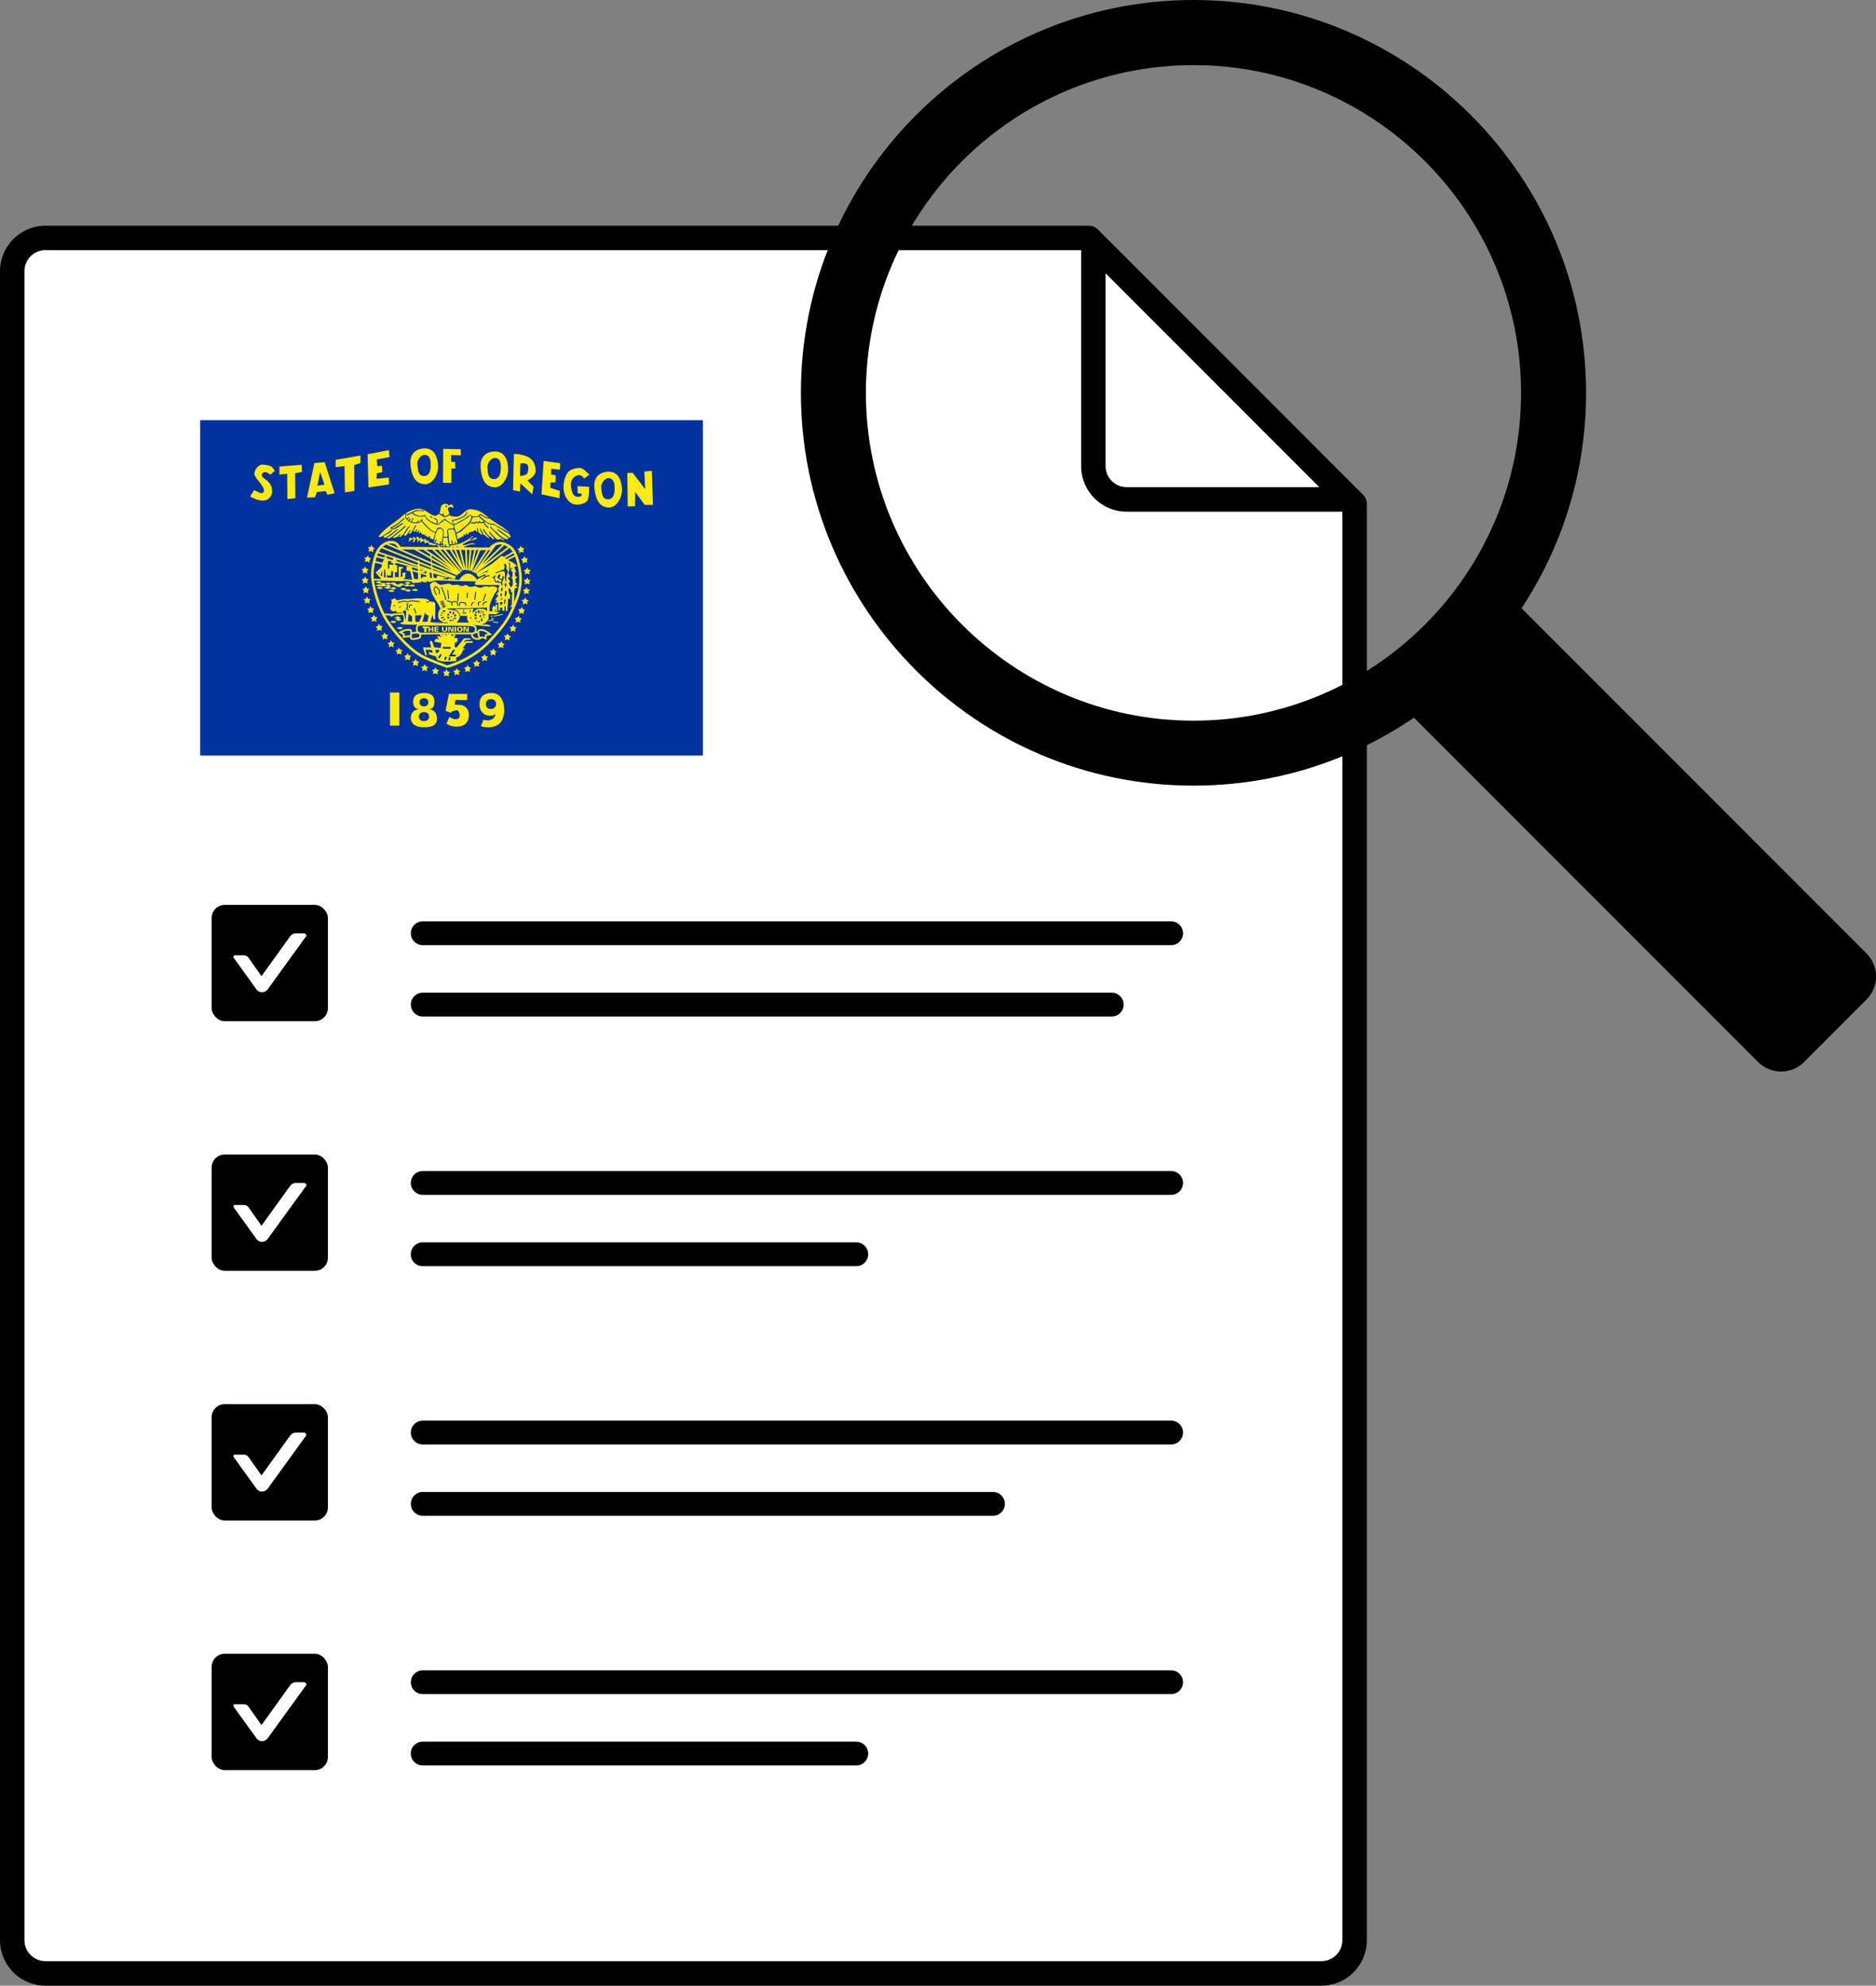 <?xml version="1.0" encoding="UTF-8"?>
<svg id="Layer_2" xmlns="http://www.w3.org/2000/svg" version="1.1" viewBox="0 0 230.28 243.6">
  <rect x="0" y="0" width="230.28" height="243.6" fill="#808080" stroke="none"/>
  <!-- Generator: Adobe Illustrator 29.4.0, SVG Export Plug-In . SVG Version: 2.1.0 Build 152)  -->
  <defs>
    <style>
      .st0 {
        fill: #fff;
      }

      .st1 {
        fill: #002a86;
      }

      .st2 {
        fill: #ffea0f;
      }

      .st3 {
        fill: #0033a0;
      }
    </style>
  </defs>
  <g>
    <path class="st0" d="M162.21,242.1H5.58c-2.26,0-4.08-1.83-4.08-4.08V33.27c0-2.26,1.83-4.08,4.08-4.08h128.11l32.59,32.59v176.24c0,2.26-1.83,4.08-4.08,4.08h.01Z"/>
    <path d="M162.21,243.6H5.58c-3.08,0-5.58-2.5-5.58-5.58V33.27c0-3.08,2.5-5.58,5.58-5.58h128.11c.4,0,.78.16,1.06.44l32.59,32.59c.28.28.44.66.44,1.06v176.24c0,3.08-2.5,5.58-5.58,5.58h.01ZM5.58,30.68c-1.42,0-2.58,1.16-2.58,2.58v204.75c0,1.42,1.16,2.58,2.58,2.58h156.62c1.42,0,2.58-1.16,2.58-2.58V62.4l-31.71-31.71H5.58v-.01Z"/>
  </g>
  <rect x="25.98" y="111.01" width="14.27" height="14.27" rx="1.6" ry="1.6"/>
  <rect x="25.98" y="202.88" width="14.27" height="14.27" rx="1.6" ry="1.6"/>
  <rect x="25.98" y="172.26" width="14.27" height="14.27" rx="1.6" ry="1.6"/>
  <rect x="25.98" y="141.63" width="14.27" height="14.27" rx="1.6" ry="1.6"/>
  <path d="M165.56,62.77h-27.27c-3.08,0-5.58-2.51-5.58-5.58v-27.27c0-.61.37-1.15.93-1.39.56-.23,1.21-.1,1.63.33l31.35,31.35c.43.43.56,1.07.33,1.63s-.78.93-1.39.93ZM135.71,33.53v23.65c0,1.43,1.16,2.58,2.58,2.58h23.65s-26.23-26.23-26.23-26.23Z"/>
  <path d="M143.76,115.95H51.89c-.81,0-1.46-.65-1.46-1.46s.65-1.46,1.46-1.46h91.87c.81,0,1.46.65,1.46,1.46s-.65,1.46-1.46,1.46h0Z"/>
  <path d="M136.47,124.7H51.89c-.81,0-1.46-.65-1.46-1.46s.65-1.46,1.46-1.46h84.58c.81,0,1.46.65,1.46,1.46s-.65,1.46-1.46,1.46Z"/>
  <path d="M143.76,146.58H51.89c-.81,0-1.46-.65-1.46-1.46s.65-1.46,1.46-1.46h91.87c.81,0,1.46.65,1.46,1.46s-.65,1.46-1.46,1.46h0Z"/>
  <path d="M105.11,155.33h-53.23c-.81,0-1.46-.65-1.46-1.46s.65-1.46,1.46-1.46h53.23c.81,0,1.46.65,1.46,1.46s-.65,1.46-1.46,1.46Z"/>
  <path d="M143.76,177.2H51.89c-.81,0-1.46-.65-1.46-1.46s.65-1.46,1.46-1.46h91.87c.81,0,1.46.65,1.46,1.46s-.65,1.46-1.46,1.46h0Z"/>
  <path d="M121.89,185.95H51.89c-.81,0-1.46-.65-1.46-1.46s.65-1.46,1.46-1.46h70c.81,0,1.46.65,1.46,1.46s-.65,1.46-1.46,1.46Z"/>
  <path d="M143.76,207.83H51.89c-.81,0-1.46-.65-1.46-1.46s.65-1.46,1.46-1.46h91.87c.81,0,1.46.65,1.46,1.46s-.65,1.46-1.46,1.46h0Z"/>
  <path d="M105.11,216.58h-53.23c-.81,0-1.46-.65-1.46-1.46s.65-1.46,1.46-1.46h53.23c.81,0,1.46.65,1.46,1.46s-.65,1.46-1.46,1.46Z"/>
  <path class="st0" d="M37.34,114.5h-1.09c-.22,0-.44.15-.58.29l-3.57,4.96-1.6-2.26c-.15-.22-.36-.29-.58-.29h-1.09c-.15,0-.22.15-.15.29l2.84,3.94c.07.07.15.15.29.22.07.07.22.07.36.07s.22,0,.36-.07c.07-.07.22-.15.29-.22l4.81-6.64c0-.07-.15-.29-.29-.29Z"/>
  <path class="st0" d="M37.34,145.12h-1.09c-.22,0-.44.15-.58.29l-3.57,4.96-1.6-2.26c-.15-.22-.36-.29-.58-.29h-1.09c-.15,0-.22.15-.15.29l2.84,3.94c.07.07.15.15.29.22.07.07.22.07.36.07s.22,0,.36-.07c.07-.07.22-.15.29-.22l4.81-6.64c0-.07-.15-.29-.29-.29h0Z"/>
  <path class="st0" d="M37.34,175.75h-1.09c-.22,0-.44.15-.58.29l-3.57,4.96-1.6-2.26c-.15-.22-.36-.29-.58-.29h-1.09c-.15,0-.22.15-.15.29l2.84,3.94c.07.07.15.15.29.22.07.07.22.07.36.07s.22,0,.36-.07c.07-.07.22-.15.29-.22l4.81-6.64c0-.07-.15-.29-.29-.29h0Z"/>
  <path class="st0" d="M37.34,206.37h-1.09c-.22,0-.44.15-.58.29l-3.57,4.96-1.6-2.26c-.15-.22-.36-.29-.58-.29h-1.09c-.15,0-.22.15-.15.29l2.84,3.94c.07.07.15.15.29.22.07.07.22.07.36.07s.22,0,.36-.07c.07-.07.22-.15.29-.22l4.81-6.64c0-.07-.15-.29-.29-.29h0Z"/>
  <g>
    <path d="M171.805,81.984l9.016-9.016c1.188-1.188,3.111-1.188,4.299,0l43.996,43.996c1.563,1.563,1.563,4.094,0,5.657l-7.658,7.658c-1.563,1.563-4.094,1.563-5.657,0l-43.996-43.996c-1.188-1.188-1.188-3.111,0-4.299h0Z"/>
    <path d="M146.5,96.38c-26.57,0-48.19-21.62-48.19-48.19S119.92,0,146.5,0s48.19,21.62,48.19,48.19-21.62,48.19-48.19,48.19ZM146.5,7.99c-22.17,0-40.21,18.04-40.21,40.21s18.04,40.21,40.21,40.21,40.21-18.04,40.21-40.21S168.67,7.99,146.5,7.99Z"/>
  </g>
  <g>
    <g id="path76">
      <path class="st3" d="M24.569,92.688h61.713v-41.142H24.569v41.142Z"/>
    </g>
    <g id="path82">
      <path class="st2" d="M51.394,62.403c-.523.029-1.169.252-1.603.603.053.127.148.114.254.083l.031-.04c.074,0,.169-.074.254-.117.005-.008.012-.017.02-.023.002-.002.006-.004.009-.006.068-.041.196-.024.257-.083.014-.014.026-.033.031-.057.434-.266.855-.19,1.406-.149v.106c-.37-.074-1.048-.127-1.366.191.318.274.721.421,1.166.369l.317-.137c.159.623.836.898,1.354,1.1.064-.106.107-.243.117-.38-.127-.149-.351-.15-.446-.32.179.011.414.096.52.266.053.159-.002.317-.097.434.04.049.119.051.163.026.001,0,.004-.002.006-.003l.743-.594s.006-.004.009-.006c.053-.031.129.009.149.069l.023-.02c.243.307.635.391.889.666l-.031.043.006.009c-.053-.004-.124-.073-.186-.103-.254-.222-.56-.34-.814-.563-.222.275-.532.371-.786.614-.497-.022-.973-.329-1.386-.646-.095-.137-.221-.285-.263-.454-.106-.011-.203.095-.309.106-.402-.021-.919-.054-1.237-.434-.296.053-.614.487-.9.117h-.051c-.995.984-2.361,1.597-3.166,2.74.17.233.425-.084.626-.149.275-.233.71-.36.974-.709l.02-.094s-.002-.002-.003-.003c0,0-.002-.002-.002-.002-.002-.001-.005-.002-.006-.003-.001,0-.005-.002-.006-.003-.042-.018-.111.003-.149-.017-.001,0-.002-.002-.003-.003,0,0-.002-.003-.003-.003-.002-.001-.004-.004-.006-.006,0,0-.003-.002-.003-.003,0,0-.003-.002-.003-.003,0-.001-.002-.005-.003-.006,0,0,0-.002,0-.003,0-.001-.003-.004-.003-.006,0-.002,0-.006,0-.009,0-.004-.003-.012-.003-.017,0-.003,0-.006,0-.009.053-.079.158-.059.197-.103,0,0,.002-.002.003-.003,0,0,.003-.002.003-.003,0-.001.002-.004.003-.006,0-.001.002-.005.003-.006.001-.003.002-.008.003-.011,0-.001,0-.004,0-.006.338-.201.752-.384,1.006-.68l.454-.38s.005.002.006.003c0,0,.002.002.003.003.001,0,.004.002.006.003.001,0,.004.002.006.003.017.007.037.011.051.017.002,0,.004.002.006.003l.003.003s.002.002.003.003c0,0,.003.002.003.002.001.002.003.005.003.006,0,0,0,.002,0,.003,0,.002,0,.006,0,.009,0,.005,0,.011-.003.017-.518.392-.879.856-1.471,1.069v.126c.138.032.255-.113.403-.146.286-.18.55-.403.857-.54.021.042.042.075.031.117-.106.064-.169.115-.286.157l-.031.031.017.02s-.01,0-.014,0c-.007,0-.017,0-.023,0-.038.005-.065.026-.097.043v.034l-.02-.023c-.084.148-.263.202-.411.286-.106.032-.194.115-.289.137-.009-.018-.021-.027-.034-.034-.016-.008-.034-.014-.049-.02-.001,0-.004-.002-.006-.003-.001,0-.005-.002-.006-.003,0,0-.002-.002-.002-.002-.005-.005-.012-.011-.015-.018,0-.002-.002-.006-.003-.009-.161.525-.743.61-1.123.926,0,.002-.002.004-.003.006-.015.054.027.143.097.163h.171c.423-.286.886-.614,1.289-.963.051-.033.138-.075.186-.063.008.002.017.008.023.014,0,0,.002.002.003.003,0,0,0,.002,0,.002,0,.001,0,.005,0,.006,0,.001,0,.004,0,.006,0,.001-.002.004-.003.006,0,0,0,.002,0,.002-.028.067-.147.081-.186.129-.36.36-.73.615-1.143.88,0,.003,0,.006,0,.009,0,.005,0,.013,0,.017,0,.002.002.007.003.009,0,.001.002.004.003.006,0,.001.002.005.003.006,0,0,.002.002.002.002,0,.001.003.003.003.003.02.019.054.028.08.04.466-.063.753-.506,1.123-.717.36-.296.657-.549.974-.857.02.02.06.032.071.051v.003c.007.013.013.023.014.031,0,0,0,.002,0,.002v.003s0,.003,0,.003c0,0-.003.002-.003.003,0,0,0,.003,0,.003,0,.001-.002.004-.003.006-.002.003-.006.006-.009.009-.013.01-.033.018-.046.029,0,0-.002.002-.003.003-.002.002-.004.006-.006.009,0,0,0,.003,0,.003,0,0-.003.002-.003.003,0,0,0,.002,0,.003v.009c0,.005.003.013.006.02-.306.17-.53.464-.806.666-.222.18-.506.371-.717.571.18.17.401-.085.623-.074.032-.126.212-.298.329-.329l.031.043c-.074.095-.17.191-.223.297.117.032.254-.022.317-.129.444-.317.509-.899.974-1.186.084.201-.212.212-.223.403-.127.148-.222.308-.286.477l-.02-.023-.16.211c.064.074.139.117.234.117.233-.222.328-.485.571-.729.019.008.034.014.043.023.001.001.002.004.003.006l.003.003s.002.002.003.003c0,0,0,.002,0,.002,0,.001.003.005.003.006,0,0,0,.002,0,.003,0,0,0,.002,0,.003,0,0,.003.002.003.003.001.011,0,.026-.003.043-.095.095-.214.211-.246.349.275.126.349-.265.497-.403.085-.222.202-.464.34-.623,0,0,.002.002.003.003.004.003.012.009.017.011.012.005.027.01.037.017.003.002.006.006.008.009l.003.003s.002.002.003.003c0,0,0,.002,0,.002,0,.001.003.002.003.003.001.002.002.006.003.009,0,.001,0,.004,0,.006,0,.002.003.004.003.006v.006s-.003.003-.003.003c0,0,0,.003,0,.003,0,0-.003,0-.003,0,0,0-.002.002-.003.003,0,0-.002,0-.003,0-.005.001-.012.003-.017.006,0,0-.002.002-.003.003,0,0-.003.003-.003.003,0,0-.003.002-.003.003,0,0,0,.002,0,.003,0,0,0,.002,0,.003-.127.201-.245.393-.309.614,0,0,.002,0,.003,0,0,0,.002,0,.003,0,0,0,.002.003.003.003.036.02.064.085.1.106,0,0,.002,0,.002,0,0,0,.003.003.003.003,0,0,.002,0,.003,0,0,0,.002,0,.003,0,.002,0,.004.003.006.003.001,0,.005,0,.006,0,0,0,.002,0,.002,0,.002,0,.005-.003.006-.003,0,0,.002,0,.003,0,.001,0,.004-.002.006-.003,0,0,.002,0,.003,0,.005-.003.014-.009.02-.014.001-.001.004-.004.006-.006.004-.004.01-.012.014-.017.073-.095.139-.218.211-.303.001.001.004.002.006.003,0,0,.002.002.003.003.004.004.009.01.011.014,0,.001.002.005.003.006,0,0,.003.002.003.003.011.026.006.056.006.086,0,.001,0,.004,0,.006,0,.002-.002.006-.003.009-.011.052-.076.1-.097.146,0,.001-.002.004-.003.006,0,.001-.002.004-.003.006,0,.001,0,.004,0,.006,0,.003-.003.008-.003.011,0,.001.003.004.003.006,0,.001,0,.004,0,.006,0,.001.002.004.003.006,0,.001.002.004.003.006.008.014.021.029.046.043.138-.043.266-.126.309-.274.014.008.025.018.031.029,0,0,.003.002.003.002.001.003.002.007.003.009.029.086-.095.24-.094.306,0,.003,0,.009,0,.011,0,0,.002.002.002.002,0,.001.003.003.003.004,0,0,0,.003,0,.003,0,0,.002.002.003.003,0,0,.003,0,.003,0,0,0,.002.002.003.003,0,0,.002,0,.003,0,0,0,.002.003.003.003h.003c.025.007.072,0,.151-.026,0,0,.002-.002.003-.003.008-.004.015-.011.02-.017.001-.002.004-.006.006-.009.009-.016.014-.037.023-.051,0,0,.002-.002.003-.003.005-.007.014-.012.023-.014.007-.001.018-.003.029,0,.013.005.022.015.029.023.002.003.007.008.008.011.003.007.005.018.006.026,0,.021-.008.045-.02.063-.006.009-.015.019-.023.026.117.148.307.106.423.254.032-.053.062-.104.094-.157h.054s0,.002,0,.003c.004.013,0,.033.003.049,0,.001,0,.005,0,.006,0,0,.003.002.003.003,0,0,0,.003,0,.003,0,0,.002.002.003.003,0,0,.003.003.003.003.001,0,.004.002.006.003-.001,0-.002.005-.003.006-.004.003-.011.008-.014.011-.023.025-.029.06-.049.083-.004.004-.01.008-.014.011-.002.001-.006.005-.009.006,0,0-.002,0-.003,0,.021.058.047.082.074.086.008,0,.018-.001.026-.003.035-.008.074-.033.103-.04.001,0,.004-.003.006-.003.002,0,.007,0,.009,0,.003,0,.006.002.008.003.001,0,.005.002.006.003.004.003.011.008.014.014.009.015.014.039.017.077.028.027.057.056.094.069.019.006.042.009.066.006.057-.049.089-.156.166-.169.001,0,.004,0,.006,0,.002,0,.006,0,.008,0,.002,0,.006,0,.009,0,.01.106-.032.233.031.317.021.009.04.009.054.006.004-.001.011-.004.014-.006.021-.009.04-.026.063-.031.008-.002.019-.002.029,0-.002.013-.004.025-.003.034,0,.001.003.004.003.006,0,.001,0,.004,0,.006,0,.001.002.005.003.006,0,.002.002.004.003.006,0,0,.003.002.003.003.002.002.004.007.006.009,0,0,.002.002.003.003.013.011.032.018.054.029l.003.003.131.066c.062-.173.152-.372.157-.569.052-.054.081-.1.091-.137.002-.007.002-.016.003-.023,0-.003.003-.008.003-.011,0-.003-.002-.008-.003-.011,0-.002,0-.006,0-.009,0-.002-.002-.007-.003-.009,0-.001-.002-.004-.003-.006-.052-.12-.353-.144-.426-.269,0,0-.002-.002-.003-.003-.434-.233-.804-.699-1.143-1.069-.004-.003-.008-.008-.011-.011-.047-.054-.034-.131-.083-.18-.254.402-.74.266-1.131.266-.339-.106-.795-.349-.911-.794l.023-.137c.009,0,.016,0,.023,0,.003,0,.009.002.011.003.002,0,.007.002.009.003.004.002.008.004.011.006,0,0,.002.002.002.002.001.001.003.002.003.003,0,0,.003.002.003.002.002.002.002.007.003.009,0,0,.003.002.003.003,0,0,0,.002,0,.003.013.039-.005.103.006.146,0,.001.002.004.003.006,0,.001.002.005.003.006,0,0,0,.002,0,.003,0,0,.003.002.003.002,0,.002.002.005.003.006,0,0,.002.002.003.003.002.002.004.004.006.006.071.05.065.168.137.189.003,0,.008.002.011.003.064-.095.126-.14.189-.214.159.171-.317.298-.031.426l.203-.266.083.074c-.074.074-.125.17-.157.266.064.042.136.062.189.114.032-.19.148-.339.254-.497.116.117-.096.255-.117.403-.017.025-.051.045-.066.071,0,0-.003.002-.003.003,0,.001,0,.005,0,.006,0,0-.003.002-.003.003,0,.001,0,.004,0,.006,0,.001,0,.004,0,.006.307.011.675.192.834-.231.014.007.025.016.031.026.001.002.005.006.006.009.002.004.002.01.003.014,0,.005.003.012.003.017,0,.028-.012.059-.023.091l-.094.074c.274.116.329-.222.509-.349.074.074.064.21.117.306.476.498.877,1.07,1.523,1.303.095-.148.201-.317.243-.497.148-.084.277-.083.446-.063.159.095.253.221.337.369.042.243.011.487-.031.72.148.074.382.031.551-.043-.021-.274-.246-.74.114-.909.19-.053.382-.043.583-.023.064-.297-.075-.635-.191-.888-.014-.061-.003-.098.02-.123.007-.007.017-.015.026-.02.068-.035.188-.023.251-.06.003-.002.009-.006.011-.009.603-.137,1.324-.369,1.546-1.014h.04c-.032.645-.773.866-1.26,1.046-.18.053-.379.054-.537.16,0,.127.072.234.114.34.286-.011.647-.255.923-.414.074,0,.146-.074.189-.117.36-.085.592-.549.963-.549.116.012.234.201.371.149.254.064.571-.002.74-.234.003-.009.009-.017.014-.023.035-.036.115-.029.177-.029.222.201.487.315.74.431.043-.014.068-.003.094-.009.001,0,.004-.002.006-.003.001,0,.004,0,.006,0,.001,0,.004-.002.006-.003.008-.004.017-.01.026-.017-.613-.486-1.227-.951-2.02-.971-.857-.212-1.229,1.067-2.097.877-.201.01-.528,0-.634-.211-.19.19-.486.348-.771.231-.18-.137-.37-.21-.54-.349-.18.127-.369.305-.623.211-.646-.18-1.123-.856-1.831-.834-.012,0-.025,0-.037,0ZM52.76,63.28h.003c.116.042.264.126.306.243-.013.006-.025.007-.037.009-.005,0-.012.003-.017.003-.004,0-.01-.002-.014-.003-.004,0-.01-.002-.014-.003-.072-.024-.133-.115-.203-.154-.015-.022-.029-.056-.029-.077v-.003s0-.002,0-.003c0,0,0-.002,0-.003,0,0,.003-.002.003-.003,0,0,0-.003,0-.003,0,0,.003,0,.003,0,0,0,0-.003,0-.003Z"/>
    </g>
    <g id="path84">
      <path class="st2" d="M57.994,65.788c-.017.004-.034.013-.046.02-.412.381-.952.655-1.429.857-.391.127-.816.21-1.228.231,0,0-.003.002-.003.003,0,.002-.002.007-.003.009-.002.004-.004.01-.006.014,0,.003-.002.008-.003.011-.002.018.001.037,0,.054,0,.006-.003.016-.006.023-.006.011-.015.023-.031.034l.02.02c-.127.18-.37.108-.54.097-.185-.083-.553.074-.694-.094-.02-.025-.036-.057-.046-.097l-.074-.094c-.272-.07-.57-.093-.817-.231l-.231-.069c-.145-.054-.34-.103-.306-.314h-.006s-.002,0-.003,0c-.003,0-.009,0-.011,0-.001,0-.004,0-.006,0h-.003s-.005,0-.006,0c-.001,0-.005.002-.006.003-.001,0-.005,0-.006,0-.04.016-.062.065-.094.08,0,0-.002.002-.003.003h-.006s-.002.003-.003.003c0,0-.003,0-.003,0h-.008s-.005-.002-.006-.003h-.006s-.005-.002-.006-.003c-.001,0-.005-.002-.006-.003-.001,0-.004-.002-.006-.003-.004-.002-.01-.006-.014-.009-.001,0-.005-.005-.006-.006-.067-.077-.067-.204-.16-.26-.009-.005-.02-.011-.031-.014-.021.065-.021.139-.074.191-.159-.084-.338-.17-.454-.317-.017.024-.026.044-.029.063-.005.037.007.072-.014.129-.19-.065-.178-.299-.411-.289-.031.053-.023.149-.023.191,0,0-.002.002-.003.003-.005.004-.012.009-.017.011-.005.003-.012.007-.017.009-.005.001-.012.002-.017.003-.002,0-.006,0-.009,0-.001,0-.004,0-.006,0-.001,0-.004,0-.006,0-.083-.014-.173-.137-.274-.16-.01-.002-.021-.003-.031-.003l-.02-.02c-.074.083.01.157-.074.231-.138-.065-.286-.201-.434-.094.01.159.043.274-.083.4.02.018.038.03.054.034h.003s.009,0,.011,0h.003s.007,0,.009,0c0,0,.002,0,.002,0,.003,0,.007-.002.009-.003.067-.022.115-.139.183-.169.09-.007.165-.112.249-.137.033-.009.07-.007.109.02.015.041.014.076.003.106-.027.068-.104.117-.131.18-.001.003-.004.008-.006.011,0,0,0,.002,0,.003,0,.002-.002.007-.003.009.079.044.137.05.177.034.002,0,.006-.002.008-.003.002,0,.004-.002.006-.003.002-.001.006-.004.009-.006,0,0,.002-.002.003-.003.083-.066.091-.251.163-.331.001-.001.004-.004.006-.006.004-.004.01-.008.014-.011.002-.001.006-.004.009-.006.001,0,.004-.002.006-.003.003-.001.008-.005.011-.006.045-.015.11-.001.203.057,0,.002.002.004.003.006.002.003.004.008.006.011.003.007.004.016.006.023.013.083-.067.159-.074.214,0,.003,0,.009,0,.011,0,.001,0,.005,0,.006,0,.002.002.007.003.009,0,0,.002.002.003.003.002.003.004.007.006.009,0,0,.002.002.002.002.004.003.01.009.015.012.014.009.035.017.063.023.084-.095.139-.222.277-.254.042.054.074.138.031.191-.011.016-.027.027-.034.04,0,.001-.002.004-.003.006,0,0,0,.003,0,.003,0,0-.002.003-.003.003v.014s.003.005.003.006v.003s.002.005.003.006c0,0,.003.003.003.003.201.126.295-.297.549-.117.01.117-.032.192.031.266.137-.032.264-.179.423-.094.004.002.01.005.014.009,0,0,.003.003.003.003.054.059.08.238.151.283.002.001.004.002.006.003.032.014.077.004.134-.054.201,0,.37.191.571.063.138-.052.257-.014.443.314l2.851.086c.45-.402,1.012-.517,1.52-.517,0,0,.002-.002.003-.003.009-.008.021-.016.029-.023.002-.002.006-.006.008-.009,0,0,.002-.002.003-.003v-.003s0-.003,0-.003c0,0,0-.003,0-.003v-.006c-.55-.18-.889.158-1.429.169-.014-.035-.049-.068-.063-.097,0-.001-.002-.005-.003-.006,0,0,0-.002,0-.003,0-.004-.003-.008-.003-.011,0-.001,0-.005,0-.006,0-.002,0-.006,0-.009,0,0,.003-.002.003-.002,0-.001,0-.003,0-.003.402-.138.71-.488,1.186-.478.212-.043.425-.126.594-.263-.106-.043-.212-.055-.329-.023-.169.106-.392.34-.571.191.052-.169.285-.203.38-.34,0-.003-.002-.006-.003-.009,0-.002-.002-.004-.003-.006,0,0-.002-.002-.003-.003-.002-.003-.006-.006-.008-.009,0,0-.002-.002-.003-.003,0,0-.002-.003-.003-.003-.001,0-.005-.002-.006-.003-.002,0-.007-.002-.009-.003-.003,0-.008-.002-.011-.003-.003,0-.009,0-.011,0h-.002s-.007,0-.009,0c0,0-.002,0-.003,0h-.003s-.002,0-.003,0ZM56.168,67.039c.027-.002.052,0,.074.006.002,0,.006.002.009.003.006.003.014.008.02.011.005.004.01.009.014.014.009.012.018.026.023.046-.07.023-.188.029-.249-.011,0,0-.002-.002-.003-.003-.004-.003-.011-.008-.014-.011,0,0-.002-.002-.003-.003,0-.001-.002-.005-.003-.006-.007-.01-.013-.023-.014-.037.041.009.097-.005.146-.009ZM55.619,67.042h.006s.004,0,.006,0h.006s.007.002.009.003c.002,0,.006.002.008.003,0,0,.004.002.006.003,0,0,.002.002.003.003,0,0,.002.002.003.003.003.002.007.006.009.009.001,0,.005.005.006.006.005.007.01.018.014.029,0,.002-.002.004-.003.006,0,0-.003.002-.003.003-.003.005-.007.011-.011.014-.046.038-.142.01-.206.02l-.02-.023s.003,0,.003,0h.003s.002,0,.003,0c.002,0,.007-.002.009-.003.038-.013.092-.055.137-.069.003,0,.008-.002.011-.003l.003-.003Z"/>
    </g>
    <g id="path86">
      <path class="st2" d="M54.714,61.805c-.108.005-.22.024-.28.054-.318.095-.348.476-.38.783-.021.125-.113.241-.126.346l.02-.017s.002,0,.003,0c.001,0,.004,0,.006,0,.023-.003.05.002.069.014.006.004.013.011.017.017,0,0,.003.002.003.002.001.002.003.005.003.006,0,0,.003.002.003.003.001.003.002.008.003.011.069.038.15.086.217.08.008,0,.018-.003.026-.006.005-.002.012-.006.017-.009.003-.002.008-.006.011-.009.022-.017.043-.046.057-.089.032-.008.057-.004.077.011.006.005.013.013.017.02-.019.059-.004.136-.043.18-.002.002-.006.007-.009.009.002.005.003.013.006.017.001.001.005.004.006.006.002.002.006.007.009.009.001,0,.004.002.006.003.002.001.007.005.009.006.002,0,.006.002.009.003.015.004.034.007.049.011.002,0,.006.002.009.003.002,0,.007.002.008.003.003.002.009.006.011.009.002.002.004.004.006.006.265.085.401-.116.591-.243.042-.223-.244-.476-.117-.74.117-.159.266-.064.446-.117.01.024.027.056.049.08.004.004.01.011.014.014.023.02.053.032.086.023.042-.138.01-.298-.117-.383-.116-.042-.263-.02-.337.054-.028.03-.052.045-.072.046-.002,0-.007,0-.008,0-.001,0-.004-.003-.006-.003-.002,0-.006-.002-.009-.003-.001,0-.005-.002-.006-.003,0,0-.002-.002-.002-.002-.003-.002-.007-.004-.009-.006,0,0-.002-.002-.003-.003-.038-.04-.063-.126-.1-.151-.007.003-.016.004-.023.006-.038.007-.069-.011-.111-.029l.02-.02c-.039-.003-.08-.005-.123-.003ZM54.731,62.005c.049-.013.108.048.149.089.021.074-.065.105-.097.137-.074-.032-.115-.107-.094-.191.005-.007.009-.012.014-.017,0,0,.002-.002.003-.003l.003-.003s.004-.002.006-.003c0,0,.002-.003.002-.003.001,0,.003,0,.003,0,0,0,.002-.003.003-.003.002,0,.007-.002.009-.003Z"/>
    </g>
    <g id="path90">
      <path class="st2" d="M59.217,63.31c.275.117.529.36.857.286.518.328,1.079.783,1.619,1.047.254.297.656.414.857.742-.614-.445-1.27-.636-1.884-1.1-.244-.085-.498.01-.709-.149-.339-.137-.603-.476-.931-.656-.053-.094-.138-.19-.095-.296.149-.084.159.116.286.127"/>
    </g>
    <g id="path94">
      <path class="st2" d="M57.884,63.374c-.053.804-.984,1.312-1.524,1.809-.127.021-.222.148-.381.128-.127-.286-.212-.625-.222-.931.592-.159,1.1-.572,1.629-.859.074-.105.18-.19.286-.242.084-.012.169.031.212.094"/>
    </g>
    <g id="path96">
      <path class="st2" d="M59.386,63.924c-.127.149-.275.117-.455.095.021-.064-.053-.064-.053-.117-.116.032-.222.265-.36.095-.222-.074-.253.223-.465.074l-.222.021c-.074.264.254.031.339.137.159.148.254-.317.423-.042.127.042.201-.074.286-.095.064.137.19.053.318.074.053-.011.094-.053.158-.032.106.275.338.498.592.668.074-.169-.18-.275-.275-.381-.106-.127-.254-.307-.222-.423l-.042-.043c.031.011.063-.042.094.021l.021-.021-.021.021c.296.138.688.529.974.36,0,.021-.01.032-.021.042.349-.042.582.338.9.434.244.169.498.286.762.466.254.116.423.2.55.476,0,.074,0,.18-.074.202l-.074-.011c-.476-.36-.942-.72-1.428-1.015-.085.042.01.115.032.159.423.306.91.592,1.28.931-.043.074-.095.222-.212.126-.349-.063-.677-.348-.974-.571-.296-.38-.741-.56-.952-.984-.032.02-.074.02-.095.053v.063c.551.498,1.048,1.176,1.715,1.482,0,.043.01.095-.032.117-.148-.095-.307-.212-.477-.19-.105.148-.296.043-.423.021-.253-.286-.635-.583-.835-.922-.032-.01-.053.021-.074.043.074.265.434.54.624.783-.053.042-.084.148-.148.105l-.349-.338c-.01.032-.063.032-.074,0-.307-.285-.55-.539-.709-.909-.032-.011-.064,0-.095.032.138.433.466.687.762,1.025-.032.021-.01.053-.01.086-.275-.106-.454-.403-.73-.477-.053-.285-.264-.465-.318-.731-.042-.01-.053.021-.084.043.032.264.264.477.275.719.01,0,.021.012.031.021-.201,0-.307-.222-.497-.327,0-.17-.053-.381-.127-.55h-.064c-.01.169.117.402.043.55-.095-.063-.148-.275-.307-.244-.127.233-.508.085-.592.339l.021.021h-.032c0-.064,0-.117-.064-.148-.095.074-.042.233-.148.317-.074-.063-.201-.01-.19-.148-.169.009-.032.222-.159.286-.084-.021-.053-.234-.19-.149l-.01.264c-.074-.021-.19-.042-.254.02-.053.043-.053.106-.074.171-.064-.011-.116-.106-.19-.043-.075.043-.053.212-.169.159.021-.094-.106-.116-.095-.191-.021-.179-.127-.37-.063-.517.561-.095.91-.603,1.323-.953.402-.275.518-.646.646-1.048.264.085.55.02.782-.095.053.286.392.371.582.593"/>
    </g>
    <g id="path98">
      <path class="st2" d="M54.402,65.162c-.01.54-.127,1.048-.19,1.546h-.116c.021-.095.042-.234-.021-.308-.18.032.053.518-.307.338-.095-.063.042-.18-.106-.19-.021.043-.064.095-.021.138-.074.009-.159-.021-.233-.043.021-.169.275-.327.159-.497-.116.128-.254.297-.254.466h-.095c.19-.391.095-.825.307-1.206l-.021-.021.063-.031c-.01-.086.053-.191.095-.286.021-.084.106-.169.19-.19.042.043.127,0,.105-.063.212.01.349.18.444.349"/>
    </g>
    <g id="path100">
      <path class="st2" d="M55.328,64.948c-.057,0-.123.003-.206.003-.106.042-.118.158-.129.243.127.518.044,1.049.203,1.546.006.01.013.019.02.026.005.005.012.011.017.014.001,0,.004.002.006.003.001,0,.004.002.006.003.004.002.01.004.014.006.065.018.141-.031.211-.031l-.02-.074c.008-.098-.091-.242-.049-.326.005-.008.012-.019.02-.026.014-.012.035-.022.06-.029.084.148.073.317.094.474l.594-.157c-.064-.106-.034-.264-.097-.38-.008-.011-.014-.022-.017-.031,0-.001-.003-.005-.003-.006,0,0,0-.002,0-.003,0-.001,0-.005,0-.006,0,0,0-.002,0-.002,0-.002,0-.005,0-.006v-.003s0-.002,0-.003c0,0,0-.002,0-.003,0-.001.002-.005.003-.006,0,0,0-.002,0-.002,0-.001.003-.003.003-.003.002-.003.004-.007.006-.009,0-.001.005-.005.006-.006,0,0,.002-.002.003-.003,0,0,.002-.002.003-.003.005-.004.013-.007.02-.011-.265-.36-.096-.827-.403-1.166-.153-.021-.24-.024-.366-.023ZM55.831,66.4c.085.043.073.158.094.243,0,0,0,.002,0,.003,0,0-.002.002-.003.003,0,0-.002.002-.003.003,0,0-.003.003-.003.003-.004.004-.01.007-.014.009-.005.002-.012.003-.017.003-.012,0-.025,0-.034,0-.016-.064-.072-.141-.06-.206,0-.003.002-.008.003-.011,0-.002.002-.007.003-.009.002-.005.008-.012.011-.017.006-.007.014-.016.023-.023Z"/>
    </g>
    <g id="path102">
      <path class="st2" d="M54.952,65.956c.011.327.021.698.212.974.032.074-.053.116-.074.159-.138.063-.243-.159-.381-.084.01-.063.053-.169,0-.222-.053.021-.117.074-.117.127v.117h-.158c-.053-.095.053-.265-.095-.338.032-.212.032-.498.084-.762.158.095.402-.032.528.031"/>
    </g>
    <g id="path106">
      <path class="st2" d="M54.138,67.046v-.191c.064.02.095-.042.148-.053l.021.244h-.169"/>
    </g>
    <g id="path114">
      <path class="st2" d="M54.875,81.947l-.045-.017c-.095-.035-2.336-.854-3.145-1.307-1.283-.72-2.627-2.035-3.992-3.907-1.645-2.256-2.075-5.339-2.093-5.469-.102-.755-.09-1.453.268-2.788.362-1.341,1.037-1.735,1.326-1.904.365-.213.664-.224,1.122-.169.428.05.747.5.867.696l10.867.095c.116-.129.413-.433.754-.57.428-.171.984-.265,1.868.333.948.642,1.264,2.699,1.338,3.314.144,1.19-.044,2.393-.575,3.677l-.053.127c-.597,1.445-.992,2.4-3.197,4.735-2.255,2.388-5.141,3.112-5.263,3.141l-.047.011ZM47.924,66.676c-.231,0-.387.046-.571.153-.276.161-.851.497-1.179,1.712-.345,1.283-.357,1.948-.26,2.663.004.031.438,3.135,2.035,5.324,1.32,1.81,2.665,3.13,3.891,3.818.725.406,2.721,1.147,3.052,1.268.378-.103,3.024-.881,5.062-3.039,2.165-2.293,2.53-3.176,3.135-4.638l.053-.128c.51-1.232.691-2.383.553-3.518-.144-1.198-.536-2.638-1.201-3.089-.759-.513-1.204-.448-1.572-.301-.352.141-.673.53-.676.534l-.048.059h-.076s-11.126-.098-11.126-.098l-.044-.083c-.085-.159-.372-.578-.672-.613-.138-.017-.253-.025-.354-.025Z"/>
    </g>
    <g id="path116">
      <path class="st2" d="M52.831,68.068v.003s-.008.004-.011.006c-.004.002-.008.004-.011.006-.014.009-.025.024-.029.04-.016.082.086.229.086.229l.157,2.54-.246-.017-.054-.811-.386.034v.654h-.389l-.266.246-.051-.76.546-.034-.051-.229-.534.054-.12-1.289h-.194l.037,2.329-.477-.071-.334-1.569-.143.017-.069.069-.389-.034v.529l.457.071.231,1.04s-.067.016-.111.046c-.002.002-.007.004-.009.006,0,0-.002.002-.003.003,0,0-.002.002-.003.003,0,0-.002.002-.003.003-.002.003-.007.009-.009.011,0,0-.002.002-.002.002,0,0,0,.003,0,.003,0,0-.002.002-.003.003,0,.002-.002.006-.003.009,0,.001,0,.005,0,.006v.003s0,.005,0,.006c0,.001,0,.005,0,.006,0,.001,0,.005,0,.006,0,.001.002.005.003.006v.003c.036.089.211.283.211.283l1.006-.086.143-.16.174.14.337.02.123-.177.246.14s.636-.194.9-.194,4.848.123,4.848.123l-.157.249c.003.017.029.16.177.177.159.017,2.857.014,2.857.014l-.16.46.071.3-.317.443.3.017-.443.631.283.037-.283.283.406-.02v.989l.211-.017v-.354h.283l-.017.371h.283v-.546l.157.017v.566h.194l.089-1.554.246.16-.034-.423.106-.017s-.249-.407-.249-.583c0-.177-.017-.389-.017-.389l.194.089.123.211-.086.229.211-.089-.037,1.589-.246.334.229-.106.054.126.263-.514v-1.411l.072-.44.283-.034.017-.14-.266-.16.283-.157-.211-.214-.037-.44.266-.229-.266-.089-.069-.44.174-.126s-.139-.228-.174-.314c-.035-.089-.072-.266-.072-.266l.354-.123s-.407-.353-.654-.494c-.237-.135-.654-.304-.748-.38-.003-.002-.007-.007-.009-.009-.07-.071-.283-.3-.283-.3,0,0-.189-.056-.277-.014-.004.002-.01.006-.014.009-.001,0-.005.002-.006.003,0,0-.002.002-.002.002-.001.001-.003.003-.003.003-.103.097-1.268,1.043-1.32,1.126-.035.071-.141.444-.194.531-.053.088-.229.333-.317.457-.083.115-.119.217-.123.229.007.006.056.043.1.054h.003s.009.002.011.003h.014s.007-.002.009-.003h.003c.053-.017.283-.106.372-.071.083.033.134.098.14.106h-.229c-.141,0-.423.141-.529.229-.106.088-.334.194-.334.194l-.071-.034.494-.354c-.011-.009-.103-.08-.154-.054-.001,0-.005.002-.006.003-.053.034-.37.175-.511.246-.132.066-.249.18-.263.194v.049c-.027-.045-.462-.771-1.111-.789-.649-.016-1.085.744-1.111.791l-1.34-.211.034.143-.774-.054.386-.123.037.071.229-.071-1.234-.317-.123.317-.337-.034-.28-2.54s.052-.134.014-.211c0-.001-.002-.004-.003-.006-.002-.003-.006-.008-.009-.011-.002-.002-.006-.007-.008-.009-.003-.002-.009-.007-.011-.009-.012-.008-.029-.014-.049-.017-.007-.001-.015-.003-.023-.003h-.031s-.003,0-.003,0ZM62.359,68.991c.018.008.124.052.189.083.071.037.069.143.069.3,0,.149-.03.251-.034.263l.123.214.123-.231h.089l-.211.426s.003.003.003.003c0,0,.003.003.003.003,0,0,.003.003.003.003.003.002.007.006.011.009.001,0,.004.002.006.003.016.008.042.014.08.014h.011s.009.002.011.003c.063.02.081.123.083.137,0,0-.017.249-.017.443,0,.051-.012.089-.029.117-.007.011-.015.021-.023.029,0,0-.003.003-.003.003-.01.009-.022.018-.031.023-.024.013-.05.018-.063.02h-.006c.006.006.054.058.12.109.07.052.086.209.086.597,0,.376-.247.471-.263.477l-.266-.529.211-.106-.28-.531.28-.14s-.068-.141-.174-.283c-.105-.14.017-.44.017-.44.008-.012.067-.114.017-.263-.048-.144.021-.231.034-.246v-.003s-.035-.139-.017-.246c.001-.006.003-.016.003-.023,0,0,0-.002,0-.003v-.006c-.014-.09-.126-.202-.154-.229ZM62.119,69.077l-.083.14.157.174s-.061.302-.023.409c0,0,0,.003,0,.003,0,.001.002.005.003.006,0,.001.002.004.003.006.053.088.247.196.106.549-.141.352-.16.511-.143.651.018.142,0,.334,0,.334l-.086-.017-.054-.317-.051-.123s.051-.301.051-.443c0-.14-.106-.403-.106-.403,0,0-.563.103-.669.157-.106.052-.354.143-.354.143l-.034-.109s.765-.278.829-.317c.053-.035.194-.034.194-.034l.106-.423s-.123-.123-.123-.177v-.008s.003-.003.003-.003c.032-.057.246-.181.274-.197ZM61.317,70.448s.003,0,.003,0c.001,0,.005,0,.006,0h.003s.002,0,.003,0h.003s.01,0,.014,0h.003s.01.002.014.003h.006s.002.002.003.003h.003s.002.002.003.003c0,0,.003,0,.003,0,0,0,.002.002.002.002.002.001.005.005.006.006,0,0,.002.002.003.003.004.005.008.014.011.02.019.044.015.109.014.12l-.126.266.071.069.246.126.088-.389.106-.051s.037.158.037.229c0,.07-.107.353-.177.511-.066.149.023.266.034.28l-.051.194h-.089v-.106c.002-.012.012-.112-.054-.194,0,0-.002-.002-.003-.003,0,0-.003-.003-.003-.003-.004-.004-.008-.008-.011-.011,0,0-.003-.003-.003-.003-.062-.049-.144-.007-.195.003-.001,0-.005,0-.006,0h-.009c-.053,0-.211-.106-.211-.106,0,0-.07.017-.123.051,0,0-.002.002-.003.003-.001,0-.004.002-.006.003h-.003s-.005.002-.006.003h-.003c-.057.004-.145-.09-.192-.183-.053-.106-.106-.389-.106-.389l-.088.037-.089-.089.371-.3.017.14-.106.123s0,.089.034.283c.033.182.192.224.211.229l.16-.123.123.177.246.034.089-.229s-.406-.178-.494-.283c-.01-.012-.017-.024-.023-.037-.044-.103.032-.235.094-.297.047-.048.089-.096.131-.117.004-.002.01-.004.014-.006v-.003ZM62.159,71.525l-.017.263-.106.283-.037-.069-.051-.389.211-.089ZM61.611,72.037l.106.211-.086.229-.126.089v-.3l.106-.229ZM62.017,72.497l.16.034s.017.213.017.283c0,.071-.123.406-.123.406l-.123-.214.069-.509ZM61.525,72.759l.086.143-.069.263-.106-.017v-.3l.089-.089ZM61.594,73.325l.071.157-.054.089-.174-.017.157-.229ZM61.894,73.537l.177.034-.089.566-.089-.02v-.58ZM61.488,73.837l.229.071.02.069-.266.263-.071-.031-.017-.286.106-.086Z"/>
    </g>
    <g id="path138">
      <path class="st2" d="M53.274,71.371c-.162.022-.301.14-.409.226-.004.003-.008.008-.011.011,0,.001-.004.004-.006.006-.143.163.039.65.123,1.023.088.388.777,1.394.777,1.394l.334.634s-.087.072-.14.16c-.053.088-.196.423-.16.829.035.405.407.563.566.651.159.088.529.034.529.034l.123.106-2.169-.106.157-.617.126-.28s.068.421.086.491c0,0,0,.002,0,.003.001.004.004.008.006.011.002.004.006.011.009.014,0,0,.002.002.003.003.001.001.004.004.006.006.001.001.004.004.006.006.006.005.014.011.02.014.03.016.069.024.097.017.003,0,.006-.002.009-.003.002,0,.004-.002.006-.003.001,0,.005-.002.006-.003.002-.002.007-.006.009-.009,0,0,.002-.002.003-.003.035-.053.051-.283.051-.583s.018-1.112,0-1.323c-.018-.212-.211-.246-.211-.246l-.546-.034s0-.106-.017-.16v-.003s-.003-.003-.003-.003c-.001-.002-.004-.006-.006-.009-.041-.05-.196-.113-.309-.146-.123-.034-.828-.086-1.04-.086s-.812.104-1.289.086c-.476-.017-1.269.16-1.269.16l-.317-.263-.177.14-.231.017.071.3s-.139.688-.174.794c0,.003-.002.008-.003.011-.002.008-.003.019-.003.029,0,0,0,.002,0,.003.01.105.143.245.234.291.105.053.3.051.3.051l.171-.169c-.008.023-.014.052-.014.083,0,.071.054.174.054.174,0,0,.24.086.331.071h.003c.088-.018.317-.054.317-.054,0,0,.158.37.229.529.071.16-.017.654-.017.654,0,0-.265.044-.351.106,0,0-.003.003-.003.003-.004.003-.008.008-.011.011,0,0-.003.003-.003.003,0,0-.003.003-.003.003,0,.002-.002.005-.003.006,0,.002-.002.006-.003.009v.014s.002.002.003.003c.001.003.004.008.006.011,0,.001.002.005.003.006,0,.001.002.005.003.006,0,0,.002.002.003.003,0,0,.002.002.002.002.057.058.217.115.358.115.194,0,.742.034,1.183.034s1.304-.036,1.691-.054c.388-.018.83-.069,1.271-.069s1.498.069,1.763.069,1.147.071,1.394.071,1.287.02,1.534.037c.247.018,1.622.174,1.746.157.022-.003.042-.01.057-.017.011-.005.021-.011.029-.017.001-.001.005-.005.006-.006.001-.001.004-.004.006-.006,0,0,.002-.002.002-.002.003-.003.007-.009.009-.012.003-.005.007-.012.008-.017.001-.003.004-.008.006-.011v-.009s0-.002,0-.002v-.003s0-.003,0-.003l-.406-.14s-.78.034-.846.029h-.003v-.003h.003c.012-.002.042-.005.089-.009.423-.036.792-.424.88-.634.088-.211.034-.671.034-.671,0,0,.195.034.283.034.087,0,.336-.018.494,0,.159.018.266-.052.371-.14.106-.088.194-.14.194-.14l-.583-.054.088-.334.034.3.194-.054-.017-.774-.054-.037-.211.231.071.051-.106.071-.123-.211-.249.457h.126l-.054.266h-.351s.016-.353.034-.689c.018-.336.563-1.463.757-1.657.194-.194.196-.44.16-.529,0-.001-.002-.005-.003-.006-.001-.002-.004-.007-.006-.009,0,0-.002-.002-.003-.003-.003-.003-.008-.008-.011-.011-.093-.077-.405-.149-.577-.149-.194,0-.389.107-.566.037-.169-.068-.535-.005-.626.063,0,0-.002.002-.003.003-.001,0-.005.002-.006.003l-.002.002s-.012.008-.018.012c-.101.059-.403.082-.631-.049-.247-.14-.495-.053-.671-.017-.177.035-.335.018-.511-.123-.177-.142-.458-.052-.529,0-.001,0-.005.002-.006.003-.001,0-.005.002-.006.003-.086.044-.33.039-.48-.06-.159-.106-.265-.071-.617-.037-.353.037-.337-.052-.549-.14-.212-.088-.723.09-1.006.109-.282.017-.3-.036-.6-.266-.101-.077-.198-.106-.289-.103,0,0-.002,0-.003,0h-.011s-.002,0-.003,0c-.001,0-.005,0-.006,0h-.003s-.005,0-.006,0h-.002s-.006,0-.009,0ZM48.463,74.208c.007-.001.011,0,.011,0v.123s-.002.008-.003.011c-.002.004-.006.011-.009.014-.001.001-.005.004-.006.006-.007.006-.017.013-.026.017-.026.013-.057.019-.063.02,0,0-.018-.007-.034-.02-.003-.003-.008-.008-.011-.011-.006-.007-.012-.017-.014-.026-.003-.013-.003-.031.006-.049.029-.058.117-.079.149-.086ZM49.117,74.385c.006,0,.012,0,.017,0,.023,0,.044.007.054.011.003.002.007.002.008.003,0,0-.019.087-.071.14-.01.01-.02.018-.029.023-.004.002-.011.005-.014.006-.001,0-.004.003-.006.003,0,0-.002,0-.002,0-.002,0-.005,0-.006,0,0,0-.002,0-.003,0,0,0-.002,0-.003,0-.005,0-.011-.004-.014-.006-.001,0-.005-.002-.006-.003-.002-.002-.005-.002-.006-.003,0,0-.034-.124.037-.16.015-.008.029-.012.043-.014ZM59.759,74.542l.037.474s-.125-.211-.266-.263c-.142-.053-.317-.071-.74-.071-.41,0-.673.446-.689.474l-.089-.034.106-.457-2.343.071c.024.01.22.096.386.229.176.14.351.511.351.511l-.051.071.9.017s-.07.333,0,.474c.071.14.211.337.211.337h-1.517s.281-.319.317-.443c.035-.123.089-.386.089-.386,0,0-.071-.089-.106-.194-.036-.106-.159-.23-.317-.371,0,0-.002-.002-.003-.003-.168-.139-1.003-.209-1.003-.209l-.177-.106,4.903-.123ZM56.902,74.754l.071.106v.174l-.123.02v-.194l.051-.106ZM59.019,74.842l.089.086-.072.3-.051-.017.034-.369ZM49.777,74.859l.089.194-.089,1.1c-.015-.09-.14-.799-.191-.869,0,0,0-.002,0-.003-.053-.053-.16-.3-.16-.3l.351-.123ZM54.362,74.859l.354.069-.194.16-.211-.123.051-.106ZM57.68,74.859l.123.034-.071.283-.069-.194.017-.123ZM58.825,74.859l.054.334-.16.034-.106-.317.211-.051ZM58.437,74.948l.123.246-.034.071-.229-.106.14-.211ZM55.228,74.965l.157.017-.034.334-.229-.194.106-.157ZM59.302,74.965l.088.106-.143.194-.069-.034.123-.266ZM55.634,74.999l.157.143-.106.246h-.106l-.017-.089.072-.3ZM52.194,75.088l.054.246.369.214-.157.723-.617.017.351-1.2ZM54.171,75.142l.317.106-.037.051-.334-.089.054-.069ZM56.762,75.142l.457.017.02.106h-.46l-.017-.123ZM55,75.248l.157.14-.089.14-.174-.017.106-.263ZM58.262,75.265l.246.157.017.126-.246.086-.017-.369ZM50.165,75.317l.423.334v.62l-.511-.054.089-.9ZM59.548,75.334l-.017.126-.246.069-.02-.174.283-.02ZM55.845,75.354h.106l.017.263-.211.017-.034-.086.123-.194ZM54.062,75.388l.354.071-.354.051v-.123ZM58.948,75.456s.005,0,.006,0h.006s.006,0,.008,0c.003,0,.008,0,.011,0,.003,0,.007.002.009.003,0,0,.002,0,.002,0,.004.002.009.005.012.006.014.007.027.018.037.031.002.003.006.008.008.011.012.02.017.047.017.074,0,.01,0,.022-.003.031-.004.018-.011.035-.02.049-.001.002-.004.006-.006.009-.003.003-.009.009-.011.011,0,.001-.005.005-.006.006-.002.002-.006.004-.009.006-.012.007-.028.011-.043.011-.016,0-.033-.004-.046-.011-.002-.001-.006-.004-.008-.006-.001-.001-.005-.005-.006-.006-.003-.003-.008-.008-.011-.011-.002-.002-.004-.007-.006-.009-.009-.013-.016-.031-.02-.049-.002-.01-.003-.021-.003-.031,0-.031.008-.061.023-.083,0,0,.002-.002.003-.003.01-.013.024-.025.037-.031.003-.001.008-.004.011-.006,0,0,.002,0,.002,0,.001,0,.002-.003.003-.003ZM51.788,75.477l-.334.811-.389.017s-.071-.14-.089-.229c-.018-.088,0-.583,0-.583l.811-.017ZM55.379,75.596s.004,0,.006,0h.034s.01.004.014.006c.004.002.011.006.014.009.007.006.015.015.02.023,0,.001.002.004.003.006,0,.001.002.004.003.006,0,.001.002.005.003.006v.003s.002.005.003.006v.006s0,.004,0,.006v.006s0,.002,0,.003c0,.002-.002.007-.003.009,0,.003-.002.006-.003.009-.001.003-.004.009-.006.011-.001.002-.004.007-.006.009-.001.001-.005.004-.006.006-.004.004-.01.009-.014.011-.003.002-.008.004-.011.006-.003.001-.008.002-.011.003,0,0-.002.002-.003.003h-.017s-.002,0-.003,0h-.003s-.005-.002-.006-.003c-.016-.004-.033-.013-.043-.026-.003-.004-.006-.009-.008-.014,0-.001-.002-.004-.003-.006,0-.001-.002-.004-.003-.006,0,0,0-.002,0-.003v-.009s-.002-.004-.003-.006c0,0,0-.003,0-.003,0-.001,0-.004,0-.006,0-.001.002-.005.003-.006v-.009s.002-.005.003-.006c0-.001.002-.004.003-.006,0-.001.002-.004.003-.006,0-.001.002-.004.003-.006.002-.003.006-.009.009-.011.004-.004.01-.008.014-.011.001,0,.004-.002.006-.003.003-.001.006-.005.008-.006ZM54.468,75.651l.037.089-.3.16-.089-.14.351-.109ZM59.302,75.651l.174.02-.017.089-.157-.02v-.089ZM54.874,75.671h.266l.017.106-.157.174-.126-.28ZM57.748,75.705h.109l-.02.143-.088.069v-.211ZM58.508,75.722l.034.106-.229.16-.071-.211.266-.054ZM55.74,75.759l.246.051-.051.14-.229-.051.034-.14ZM59.142,75.848l.106.3-.194.086-.034-.351.123-.034ZM54.557,75.865l.072.069-.072.177-.174-.071.174-.174ZM55.545,75.954h.089l.051.194-.123.051-.017-.246ZM55.299,75.971l.14.106-.017.14-.229-.017.106-.229ZM58.597,76.076l-.017.211-.126-.054.143-.157ZM58.791,76.148l.089.034v.174h-.16l.071-.209Z"/>
    </g>
    <g id="path176">
      <path class="st1" d="M56.18,74.347c-.029,0-.053-.024-.053-.053,0,0,0-.073-.017-.279-.011-.134-.079-.145-.29-.157-.027-.002-.055-.003-.085-.005-.179-.012-.204.106-.207.128v.26c0,.029-.024.053-.053.053s-.053-.024-.053-.053v-.263h0c0-.028-.038-.046-.099-.072-.029-.013-.059-.026-.087-.042-.058-.036-.258-.08-.37-.1-.029-.005-.048-.033-.043-.061s.033-.048.061-.043c.032.006.313.056.406.113.023.013.049.024.074.035.033.014.069.03.1.052.045-.066.13-.124.279-.113.029.002.057.004.083.005.198.012.37.022.389.254.017.212.018.284.018.287,0,.029-.024.053-.053.053h0ZM57.873,74.347h0c-.029,0-.053-.024-.053-.053,0-.01.001-.24.126-.356.053-.049.119-.071.195-.066.029.002.051.027.049.056-.002.029-.027.049-.057.049-.046-.003-.084.009-.115.038-.076.071-.093.226-.093.279,0,.029-.024.053-.053.053ZM56.409,74.33c-.025,0-.047-.018-.052-.043-.002-.009-.042-.229.06-.352.044-.053.108-.081.186-.081.344,0,.577.032.599.187.017.123.036.246.036.246l-.105.015s-.018-.124-.036-.247c-.006-.044-.097-.096-.494-.096-.047,0-.081.014-.105.043-.058.07-.047.215-.037.265.005.029-.013.056-.042.062-.003,0-.007,0-.01,0ZM58.754,74.33c-.017,0-.034-.008-.044-.024-.007-.011-.043-.074-.062-.253-.018-.179.219-.265.362-.287.028-.004.056.015.06.044.005.029-.015.056-.044.061-.074.012-.283.068-.273.172.016.154.045.206.046.207.014.025.007.057-.018.072-.009.005-.018.008-.028.008ZM59.266,74.294s-.01,0-.015-.002c-.028-.008-.044-.038-.036-.066.016-.055.104-.329.248-.37.123-.036.279-.07.286-.071.028-.006.057.012.063.04.006.029-.012.057-.04.063-.002,0-.159.035-.279.07-.065.018-.143.189-.176.298-.007.023-.028.038-.051.038ZM54.064,73.924c-.02,0-.039-.012-.048-.031-.012-.027,0-.058.027-.07l.318-.142c.026-.012.058,0,.07.027.012.027,0,.058-.027.07l-.318.142c-.007.003-.014.005-.022.005ZM56.198,73.782s-.002,0-.003,0c-.029-.002-.051-.027-.05-.056l.053-.917c.002-.029.029-.053.056-.05.029.002.052.027.05.056l-.053.917c-.002.028-.025.05-.053.05ZM59.319,73.765c-.006,0-.011,0-.017-.003-.028-.009-.043-.039-.033-.067l.282-.829c.009-.028.04-.043.067-.033.028.009.043.039.033.067l-.282.829c-.007.022-.028.036-.05.036ZM58.279,73.607s-.004,0-.006,0c-.029-.003-.05-.03-.046-.059l.106-.9c.003-.029.03-.051.059-.046.029.003.05.03.046.059l-.106.9c-.003.027-.026.047-.052.047ZM54.698,73.607c-.027,0-.05-.02-.053-.048,0-.003-.036-.348-.138-.604-.106-.263-.37-.934-.37-.934l.099-.039s.264.671.37.934c.108.27.143.618.145.633.003.029-.018.055-.047.058-.002,0-.004,0-.005,0ZM55.069,73.518c-.027,0-.05-.02-.053-.048l-.106-1.022c-.003-.029.018-.055.047-.058.029-.003.055.018.058.047l.106,1.022c.003.029-.018.055-.047.058-.002,0-.004,0-.005,0ZM57.327,73.377s-.003,0-.005,0c-.029-.003-.05-.028-.048-.058l.053-.564c.003-.029.029-.051.058-.048.029.003.051.029.048.058l-.053.564c-.002.027-.026.048-.053.048ZM53.57,73.025c-.019,0-.037-.01-.046-.027-.01-.018-.252-.453-.271-.639-.012-.115.024-.357.164-.424.055-.026.145-.033.26.082.235.235.338.417.315.557-.017.101-.017.272-.017.273,0,.029-.024.053-.053.053s-.053-.024-.053-.053c0-.007,0-.181.018-.29.012-.071-.028-.208-.285-.465-.039-.04-.096-.083-.14-.061-.07.033-.116.203-.104.317.013.136.191.478.258.598.014.026.005.058-.02.072-.008.004-.017.007-.026.007Z"/>
    </g>
    <g id="path178">
      <path class="st2" d="M61.051,76.423c-.152,0-.393-.055-.51-.084-.028-.007-.046-.036-.039-.064.007-.028.035-.046.064-.039.224.056.495.099.542.076.025-.013.058-.004.072.021.014.025.007.056-.018.07-.023.014-.063.02-.112.02ZM59.99,76.217c-.025,0-.047-.018-.052-.043-.006-.029.013-.057.042-.062l.546-.106c.028-.005.057.013.062.042.005.029-.013.057-.042.062l-.546.106s-.007.001-.01.001ZM60.324,75.971c-.028,0-.051-.021-.053-.049-.002-.029.02-.054.049-.056l.265-.018c.027,0,.054.02.056.049.002.029-.02.054-.049.057l-.265.018s-.002,0-.004,0ZM60.466,75.652h-.194c-.029,0-.053-.024-.053-.053s.024-.053.053-.053h.194c.029,0,.053.024.053.053s-.024.053-.053.053ZM60.677,75.635c-.024,0-.046-.017-.052-.042-.006-.029.012-.057.041-.063l1.006-.212c.028-.006.057.012.063.041.006.029-.012.057-.041.063l-1.006.212s-.007.001-.011.001Z"/>
    </g>
    <g id="path180">
      <path class="st1" d="M54.359,74.575c-.02,0-.04-.012-.048-.032-.012-.027,0-.058.027-.07l.317-.14c.027-.012.058,0,.07.027.012.027,0,.058-.027.07l-.317.14c-.007.003-.014.005-.021.005ZM54.306,74.418c-.02,0-.04-.012-.048-.031-.012-.027,0-.058.027-.07l.318-.142c.026-.012.058,0,.07.027.012.027,0,.058-.027.07l-.318.142c-.007.003-.014.005-.021.005ZM54.2,74.26c-.02,0-.04-.012-.048-.031-.012-.027,0-.058.027-.07l.318-.141c.027-.012.058,0,.07.027.012.027,0,.058-.027.07l-.318.142c-.007.003-.014.005-.021.005ZM54.152,74.103c-.02,0-.04-.012-.048-.031-.012-.027,0-.058.027-.07l.317-.141c.026-.012.058,0,.07.027.012.027,0,.058-.027.07l-.317.141c-.007.003-.014.005-.022.005Z"/>
    </g>
    <g id="path222">
      <path class="st1" d="M51.048,75.3c-.022,0-.042-.014-.05-.035l-.211-.6c-.01-.028.005-.058.032-.068.028-.01.058.005.068.032l.211.6c.01.028-.005.058-.032.068-.006.002-.012.003-.018.003ZM50.131,74.858s-.007,0-.01-.001c-.004,0-.096-.019-.207-.074-.044-.022-.06-.055-.065-.079-.017-.076.046-.156.092-.215.009-.012.017-.022.023-.03.005-.009.015-.051-.058-.232-.04-.102.067-.186.171-.227.027-.011.058.003.069.03.011.027-.002.058-.03.069-.057.023-.12.069-.111.09.061.151.092.266.047.331-.006.009-.016.022-.027.036-.021.027-.078.1-.072.126,0,.002.005.005.009.007.097.048.179.065.18.065.029.006.047.033.042.062-.005.025-.027.043-.052.043ZM50.254,74.577c-.024,0-.046-.017-.052-.042-.006-.03-.059-.296.107-.344.133-.038.263-.02.269-.02.029.004.049.031.045.06-.004.029-.03.05-.06.045-.001,0-.115-.015-.225.017-.053.015-.048.151-.033.22.006.029-.012.057-.041.063-.004,0-.007.001-.011.001ZM48.896,73.96c-.023,0-.045-.016-.051-.039-.007-.028.009-.057.038-.065.025-.007.608-.16.772-.16.098,0,.191.034.266.062.033.012.08.03.091.028.049-.016.243-.07.387-.107.146-.035,1.014.059,1.112.069.029.003.05.029.047.058-.003.029-.03.051-.058.047-.365-.04-.979-.095-1.075-.072-.142.036-.333.089-.383.105-.041.013-.09-.005-.157-.03-.067-.025-.15-.055-.23-.055-.124,0-.58.113-.745.157-.004.001-.009.002-.013.002ZM52.371,73.906c-.027,0-.051-.021-.053-.049-.002-.029.02-.055.049-.057l.229-.017c.029-.003.054.02.057.049.002.029-.02.055-.049.057l-.229.017s-.003,0-.004,0Z"/>
    </g>
    <g id="path224">
      <path class="st2" d="M47.431,68.14l-.123.02-.017.086-.3.14.3.02v.14l-.229.194-.177.389-.017.406-.76.703.866,1.006,2.523.054.069-.266.177-.229.017-.477.088.02.017-.091h-.457v.003l-.054.249.14.034-.123.194-.194.051.054-1.006.246-.069-.017-.16-.546-.034.034,1.286-.457-.017-.02-.6.283.034v-.88l-.263-.037v-.229l.211.02-.017-.531-.177-.017-.037-.246h-.191l-.037.371-.211.229-.034.157.263.037v.194l-.491-.037v.511h-.16l.017-.883.283-.209-.406-.091-.071-.44ZM47.274,69.868l.071.969-.211-.017.017-.934.123-.017ZM46.92,70.062v.686l-.191-.174.14-.494.051-.017ZM48.031,70.062l.211.017v.774h-.74v-.331l.106.014-.017.089.406-.017.034-.546ZM46.517,70.237l-.02.16-.106-.106.126-.054Z"/>
    </g>
    <g id="path234">
      <path class="st2" d="M50.512,71.314l-1.076-.071.014-.211,1.076.071-.014.211ZM46.953,71.244l-1.146-.036.007-.212,1.146.036-.007.212ZM55.828,71.062l-.891-.301-.021.074-8.8-2.505.058-.204,6.145,1.749-5.978-2.023.068-.201,8.746,2.959-8.378-3.378.079-.196,9.101,3.669-.063.155h.004s-.068.202-.068.202ZM58.707,70.794l-.07-.17-.044.024-.099-.187.04-.021-.079-.135,4.55-2.662.107.183-3.41,1.995.22-.116,3.229-1.624.095.189-3.227,1.623-1.125.597.808-.332.08.196-1.076.442ZM52.446,70.621l-1.869-.563.061-.203,1.869.563-.061.203ZM56.103,70.6l-8.66-3.775.085-.194,8.035,3.502-4.691-2.695.106-.184,4.498,2.585-3.517-2.388.119-.175,2.915,1.979-1.953-1.814.144-.155,2.752,2.556-2.162-2.408.157-.141,2.628,2.927-.157.141-.031-.034-.104.112-.038-.035-.049.085-.023-.013-.054.125ZM58.353,70.331l-.159-.138,2.434-3.314.171.125-1.675,2.28,2.626-2.56.148.152-2.555,2.491,3.052-2.299.127.169-4.074,3.069-.029-.039-.067.065ZM58.138,70.243l-.177-.115,1.799-2.77.178.115-1.799,2.77ZM56.573,70.162l-2.134-2.716.166-.131,2.134,2.716-.166.131ZM57.954,70.065l-.096-.037-.005.022-.207-.047.6-2.663.207.047-.435,1.931.762-1.958.197.077-1.023,2.628ZM56.796,69.994l-1.605-2.557.179-.113.95,1.514-.574-1.4.196-.08,1.005,2.453-.589-2.388.206-.051.618,2.504-.206.051-.006-.024-.175.09ZM57.644,69.966l-.211-.019.229-2.576.211.019-.229,2.576ZM57.186,69.96l-.088-2.576.212-.007.088,2.576-.212.007ZM46.913,69.247l-.935-.229.05-.206.935.229-.05.206Z"/>
    </g>
    <g id="path236">
      <path class="st2" d="M46.78,71.472s-.176-.14-.264-.123c-.088.018-.318.089-.318.089,0,0,.141.07.264.088.123.017.318-.054.318-.054"/>
      <path class="st2" d="M46.504,71.574c-.016,0-.032,0-.048-.003-.129-.019-.272-.089-.278-.092l-.103-.051.11-.034c.009-.003.232-.072.322-.09.104-.02.27.106.302.132l.064.051-.077.028c-.007.003-.164.059-.292.059ZM46.334,71.445c.042.015.09.029.135.035.059.008.143-.008.209-.025-.058-.037-.122-.068-.153-.062-.043.009-.122.031-.19.051Z"/>
    </g>
    <g id="path238">
      <path class="st2" d="M46.791,71.841s-.176-.142-.264-.123c-.088.018-.318.088-.318.088,0,0,.141.071.264.088s.318-.053.318-.053"/>
      <path class="st2" d="M46.515,71.942c-.017,0-.033,0-.048-.003-.129-.018-.273-.089-.279-.092l-.102-.051.109-.034c.01-.003.233-.072.322-.089.105-.021.27.107.302.133l.064.051-.077.028c-.008.003-.163.058-.291.058ZM46.344,71.813c.042.015.09.029.135.035.062.009.146-.008.209-.024-.058-.037-.121-.069-.153-.062-.043.009-.123.031-.191.051Z"/>
    </g>
    <g id="path240">
      <path class="st2" d="M47.309,71.843s-.177-.142-.265-.123c-.088.018-.317.088-.317.088,0,0,.141.07.264.088.123.018.318-.053.318-.053"/>
      <path class="st2" d="M47.035,71.944c-.017,0-.034-.001-.05-.003-.129-.018-.272-.089-.278-.092l-.102-.051.109-.034c.009-.003.232-.072.322-.089.104-.021.27.107.303.133l.063.051-.076.028c-.007.003-.162.058-.289.058ZM46.863,71.815c.042.015.09.029.135.035.059.009.143-.007.209-.024-.058-.037-.122-.069-.154-.062-.043.009-.123.031-.191.051Z"/>
    </g>
    <g id="path242">
      <path class="st2" d="M46.921,72.16s-.176-.142-.264-.123c-.088.018-.318.088-.318.088,0,0,.141.071.265.089.123.017.317-.054.317-.054"/>
      <path class="st2" d="M46.645,72.262c-.016,0-.032-.001-.047-.003-.13-.019-.273-.09-.279-.093l-.102-.051.109-.033c.009-.003.232-.071.322-.089.105-.022.27.106.302.132l.063.051-.076.028c-.007.003-.164.059-.292.059ZM46.475,72.132c.042.015.09.029.136.036.062.009.146-.008.209-.025-.058-.037-.122-.069-.153-.062-.043.009-.123.031-.191.051Z"/>
    </g>
    <g id="path244">
      <path class="st2" d="M47.311,71.667s-.177-.142-.265-.125c-.088.018-.317.088-.317.088,0,0,.141.071.264.089.123.018.318-.052.318-.052"/>
      <path class="st2" d="M47.037,71.768c-.017,0-.034-.001-.05-.003-.129-.019-.272-.09-.279-.093l-.102-.051.109-.033c.01-.003.232-.07.321-.089.105-.02.27.108.303.134l.064.051-.077.028c-.007.003-.162.058-.29.058ZM46.865,71.638c.042.015.09.029.135.036.059.009.142-.007.208-.024-.058-.037-.123-.069-.154-.063-.043.009-.122.031-.19.05Z"/>
    </g>
    <g id="path246">
      <path class="st2" d="M47.926,71.614s-.177-.142-.265-.123c-.088.018-.317.088-.317.088,0,0,.141.071.264.089.123.017.318-.054.318-.054"/>
      <path class="st2" d="M47.65,71.716c-.016,0-.032,0-.048-.003-.13-.019-.273-.09-.279-.093l-.102-.051.109-.033c.009-.003.233-.072.321-.089.104-.021.27.107.303.132l.063.051-.076.028c-.007.003-.164.059-.292.059ZM47.48,71.586c.042.015.091.03.136.036.059.008.143-.008.209-.025-.058-.037-.122-.069-.154-.062-.043.009-.123.031-.191.051Z"/>
    </g>
    <g id="path248">
      <path class="st2" d="M47.926,71.914s-.177-.142-.265-.125c-.088.019-.317.089-.317.089,0,0,.141.071.264.088.123.018.318-.053.318-.053"/>
      <path class="st2" d="M47.653,72.015c-.017,0-.034-.001-.05-.003-.129-.018-.272-.09-.278-.093l-.102-.051.109-.033c.009-.003.232-.071.321-.09.104-.02.271.108.303.134l.063.051-.076.028c-.007.003-.162.058-.289.058ZM47.48,71.885c.042.015.09.029.135.036.059.009.143-.007.209-.024-.058-.037-.123-.069-.154-.063-.043.009-.122.031-.19.051Z"/>
    </g>
    <g id="path250">
      <path class="st2" d="M48.561,71.603s-.176-.142-.264-.123c-.088.017-.318.088-.318.088,0,0,.141.07.264.088.124.018.318-.052.318-.052"/>
      <path class="st2" d="M48.288,71.704c-.018,0-.035-.001-.051-.003-.129-.019-.272-.089-.278-.092l-.103-.051.11-.034c.01-.003.233-.072.323-.089.102-.021.27.107.302.133l.063.051-.076.028c-.007.003-.161.058-.289.058ZM48.115,71.575c.042.015.09.029.135.035.062.009.146-.007.209-.023-.058-.037-.121-.069-.153-.062-.043.008-.123.03-.19.05Z"/>
    </g>
    <g id="path252">
      <path class="st2" d="M47.86,72.129s-.176-.14-.264-.123c-.088.018-.318.088-.318.088,0,0,.141.071.265.089.123.017.317-.054.317-.054"/>
      <path class="st2" d="M47.584,72.231c-.016,0-.032,0-.047-.003-.13-.019-.273-.09-.279-.093l-.102-.051.109-.033c.01-.003.232-.07.322-.089.105-.02.27.107.302.132l.064.051-.077.028c-.007.003-.164.059-.292.059ZM47.414,72.101c.042.015.09.03.136.036.061.009.145-.008.208-.025-.058-.036-.123-.068-.153-.062-.043.009-.122.031-.19.05Z"/>
    </g>
    <g id="path254">
      <path class="st2" d="M48.568,72.2s-.176-.14-.264-.123c-.088.018-.318.089-.318.089,0,0,.141.07.264.088.123.017.318-.054.318-.054"/>
      <path class="st2" d="M48.291,72.302c-.016,0-.032,0-.048-.003-.13-.019-.272-.089-.278-.092l-.103-.051.11-.034c.009-.003.232-.072.322-.09.105-.019.27.106.302.132l.064.051-.077.028c-.007.003-.164.059-.292.059ZM48.122,72.172c.042.015.09.029.135.035.059.008.142-.008.208-.025-.058-.036-.122-.068-.153-.062-.043.009-.122.031-.19.051Z"/>
    </g>
    <g id="path256">
      <path class="st2" d="M48.332,72.514s-.176-.142-.264-.123c-.088.017-.318.087-.318.087,0,0,.141.071.264.089.124.018.318-.052.318-.052"/>
      <path class="st2" d="M48.058,72.614c-.017,0-.034-.001-.05-.003-.129-.019-.272-.09-.279-.093l-.102-.051.109-.033c.01-.003.233-.07.322-.088.104-.021.27.107.302.133l.063.051-.077.028c-.007.003-.162.057-.29.057ZM47.886,72.485c.042.015.09.029.135.036.059.009.143-.007.209-.024-.058-.037-.121-.069-.153-.062-.043.008-.123.03-.191.05Z"/>
    </g>
    <g id="path258">
      <path class="st2" d="M48.846,71.791s-.177-.14-.265-.122c-.088.017-.317.088-.317.088,0,0,.141.071.264.088s.318-.054.318-.054"/>
      <path class="st2" d="M48.57,71.893c-.016,0-.032,0-.048-.003-.129-.018-.273-.089-.279-.092l-.101-.051.109-.033c.009-.003.233-.072.322-.089.103-.021.27.105.302.131l.064.051-.077.028c-.007.003-.164.059-.292.059ZM48.399,71.765c.042.015.09.029.135.035.059.008.143-.008.209-.025-.058-.036-.122-.068-.153-.061-.043.008-.123.03-.191.05Z"/>
    </g>
    <g id="path260">
      <path class="st2" d="M49.249,71.914s-.176-.142-.264-.125c-.088.019-.318.089-.318.089,0,0,.141.071.264.088.123.018.318-.053.318-.053"/>
      <path class="st2" d="M48.975,72.015c-.017,0-.034-.001-.05-.003-.129-.018-.272-.09-.278-.093l-.102-.051.109-.033c.009-.003.232-.071.321-.09.104-.019.27.108.303.134l.063.051-.076.028c-.007.003-.162.058-.289.058ZM48.802,71.885c.042.015.09.029.135.036.059.009.143-.007.209-.024-.058-.037-.123-.069-.154-.063-.043.009-.123.031-.191.051Z"/>
    </g>
    <g id="path262">
      <path class="st2" d="M49.548,71.72s-.176-.141-.264-.123c-.088.017-.317.088-.317.088,0,0,.141.071.264.088.123.017.317-.053.317-.053"/>
      <path class="st2" d="M49.273,71.82c-.017,0-.033,0-.048-.003-.129-.018-.273-.089-.279-.092l-.102-.051.109-.034c.009-.003.233-.072.322-.089.102-.021.27.106.302.132l.064.051-.077.028c-.007.003-.163.058-.291.058ZM49.103,71.692c.042.015.09.029.135.035.059.008.142-.007.208-.024-.058-.037-.121-.068-.153-.061-.043.008-.123.03-.191.05Z"/>
    </g>
    <g id="path264">
      <path class="st2" d="M50.325,71.543s-.176-.142-.264-.123c-.088.018-.318.088-.318.088,0,0,.141.071.264.089.123.017.318-.054.318-.054"/>
      <path class="st2" d="M50.048,71.645c-.016,0-.032-.001-.047-.003-.13-.019-.273-.09-.279-.093l-.102-.051.109-.033c.01-.003.232-.071.322-.089.104-.021.27.106.302.132l.063.051-.076.028c-.007.003-.164.059-.292.059ZM49.878,71.515c.042.015.09.029.135.036.062.009.146-.008.209-.025-.058-.037-.122-.069-.153-.062-.043.009-.123.031-.191.051Z"/>
    </g>
    <g id="path266">
      <path class="st2" d="M50.236,71.843s-.176-.142-.264-.123c-.088.018-.318.088-.318.088,0,0,.142.07.265.088.123.018.317-.053.317-.053"/>
      <path class="st2" d="M49.963,71.944c-.017,0-.034-.001-.05-.003-.129-.018-.273-.089-.279-.092l-.103-.051.109-.034c.009-.003.233-.072.322-.089.104-.021.27.107.302.133l.063.051-.076.028c-.007.003-.161.058-.289.058ZM49.79,71.815c.042.015.09.029.135.035.062.009.146-.007.209-.024-.058-.037-.122-.069-.153-.062-.043.009-.123.031-.191.051Z"/>
    </g>
    <g id="path268">
      <path class="st2" d="M50.872,71.86s-.177-.14-.264-.123c-.088.018-.318.089-.318.089,0,0,.141.07.264.088.123.017.318-.054.318-.054"/>
      <path class="st2" d="M50.595,71.962c-.016,0-.032,0-.048-.003-.129-.019-.272-.089-.278-.092l-.103-.051.11-.034c.009-.003.232-.072.322-.09.102-.02.27.106.302.132l.064.051-.077.028c-.007.003-.164.059-.292.059ZM50.426,71.833c.042.015.09.029.135.036.059.008.143-.008.209-.025-.058-.037-.122-.068-.153-.062-.043.009-.122.031-.191.051Z"/>
    </g>
    <g id="path270">
      <path class="st2" d="M49.813,72.285s-.177-.142-.265-.123c-.088.017-.317.087-.317.087,0,0,.141.071.264.089.123.018.318-.052.318-.052"/>
      <path class="st2" d="M49.539,72.385c-.017,0-.034-.001-.05-.003-.129-.019-.272-.09-.279-.093l-.102-.051.11-.033c.009-.003.232-.071.322-.088.103-.022.27.107.302.133l.064.051-.077.028c-.007.003-.162.058-.29.058ZM49.367,72.255c.042.015.09.029.135.036.059.009.142-.007.208-.024-.058-.037-.121-.069-.153-.062-.043.008-.122.03-.19.049Z"/>
    </g>
    <g id="path272">
      <path class="st2" d="M50.36,72.46s-.176-.142-.264-.123c-.088.018-.318.088-.318.088,0,0,.142.07.265.089.123.017.317-.054.317-.054"/>
      <path class="st2" d="M50.084,72.562c-.016,0-.032,0-.047-.003-.13-.02-.273-.09-.279-.093l-.102-.051.109-.034c.01-.003.233-.072.322-.089.104-.021.27.107.302.133l.063.051-.076.028c-.007.003-.164.059-.292.059ZM49.913,72.432c.042.015.091.03.136.037.061.008.146-.009.208-.025-.058-.037-.122-.069-.153-.062-.043.009-.123.031-.191.051Z"/>
    </g>
    <g id="path274">
      <path class="st2" d="M51.233,72.401s-.177-.142-.264-.123c-.088.017-.318.087-.318.087,0,0,.141.071.264.089.123.018.318-.052.318-.052"/>
      <path class="st2" d="M50.959,72.502c-.017,0-.034-.001-.049-.003-.129-.019-.272-.09-.278-.093l-.102-.051.109-.033c.009-.003.233-.071.322-.088.103-.021.269.107.302.133l.064.051-.077.028c-.007.003-.162.058-.29.058ZM50.787,72.372c.042.015.09.029.135.036.062.009.146-.008.209-.024-.061-.039-.125-.068-.153-.062-.043.008-.123.03-.191.05Z"/>
    </g>
    <g id="path276">
      <path class="st2" d="M47.203,75.37l1.023.053-.247.176.37-.229,1.076-.036"/>
      <polygon class="st2" points="48.035 75.689 47.918 75.513 47.198 75.476 47.209 75.264 48.233 75.318 48.318 75.265 49.422 75.229 49.429 75.44 48.381 75.475 48.035 75.689"/>
    </g>
    <g id="path278">
      <path class="st2" d="M49.088,75.793s-.177-.142-.265-.123c-.088.018-.317.088-.317.088,0,0,.141.071.264.089.123.017.318-.054.318-.054"/>
      <path class="st2" d="M48.812,75.895c-.016,0-.032,0-.047-.003-.13-.019-.273-.09-.279-.093l-.102-.051.109-.033c.009-.003.232-.07.321-.089.105-.023.271.106.303.132l.063.051-.076.028c-.007.003-.164.059-.292.059ZM48.642,75.766c.042.015.09.029.135.036.06.008.143-.008.209-.025-.058-.037-.122-.068-.153-.062-.043.009-.123.031-.191.051Z"/>
    </g>
    <g id="path280">
      <path class="st2" d="M49.196,76.041s-.177-.141-.265-.123c-.088.017-.317.088-.317.088,0,0,.141.071.264.088s.318-.053.318-.053"/>
      <path class="st2" d="M48.921,76.141c-.017,0-.033,0-.048-.003-.129-.018-.273-.089-.279-.092l-.102-.051.109-.033c.009-.003.233-.072.322-.089.104-.021.27.106.302.132l.064.051-.077.028c-.007.003-.163.058-.291.058ZM48.75,76.013c.042.015.09.029.135.035.059.008.143-.007.208-.024-.058-.037-.123-.069-.153-.061-.043.008-.123.03-.191.05Z"/>
    </g>
    <g id="path282">
      <path class="st2" d="M48.561,76.322s-.176-.142-.264-.123c-.088.018-.318.088-.318.088,0,0,.141.07.264.089.124.017.318-.054.318-.054"/>
      <path class="st2" d="M48.285,76.425c-.016,0-.032,0-.047-.003-.13-.02-.273-.09-.279-.093l-.102-.051.109-.034c.01-.003.233-.072.322-.089.104-.021.27.107.302.133l.063.051-.076.028c-.007.003-.164.059-.292.059ZM48.114,76.295c.042.015.091.03.136.036.059.008.143-.008.209-.025-.058-.037-.122-.069-.153-.062-.043.009-.123.031-.191.051Z"/>
    </g>
    <g id="path284">
      <path class="st2" d="M49.372,77.081s-.176-.142-.264-.123c-.088.017-.318.088-.318.088,0,0,.141.071.264.088.123.018.318-.053.318-.053"/>
      <path class="st2" d="M49.099,77.182c-.018,0-.034-.001-.05-.003-.129-.018-.272-.09-.278-.093l-.102-.051.109-.033c.009-.003.233-.072.323-.089.102-.021.269.107.302.133l.063.051-.076.028c-.007.003-.162.058-.289.058ZM48.926,77.053c.042.015.09.029.136.036.062.009.146-.007.209-.024-.058-.037-.121-.069-.153-.062-.044.008-.123.03-.191.05Z"/>
    </g>
    <g id="path286">
      <path class="st2" d="M50.664,78.507c-.109,0-.19-.029-.248-.087-.068-.068-.088-.163-.09-.275l-.919.112.064-.381-.584-.303.174-.095c.023-.013.575-.313.95-.313.046,0,.087-.001.125-.002.149-.004.267-.008.351.077.07.071.09.181.09.322.124-.022.301-.052.431-.062.241-.021.332.025.55.134.179.089.189.182.149.304-.013.038-.025.077-.021.135.025.304-.447.387-.96.431-.022.002-.042.003-.062.003ZM50.567,77.78c-.004.046-.008.09-.013.132-.016.155-.032.315.013.36.02.02.07.028.141.022.77-.067.768-.197.768-.203-.008-.101.015-.172.031-.219.002-.006.004-.013.006-.019-.008-.006-.023-.015-.049-.028-.206-.103-.255-.128-.437-.112-.138.011-.341.046-.459.068ZM49.346,77.572l.359.186-.042.253.677-.083c.001-.013.003-.026.004-.04.005-.048.01-.098.014-.149-.004-.008-.007-.017-.009-.027-.006-.029,0-.057.016-.079.008-.19-.016-.236-.027-.246-.02-.02-.109-.017-.194-.015-.04.001-.084.002-.131.002-.191,0-.469.106-.665.196Z"/>
    </g>
    <g id="path288">
      <path class="st2" d="M59.695,78.498l-.148-.099s-.139-.088-.364-.088c-.242,0-.332.019-.333.02l-.098.022-.028-.096c-.003-.01-.069-.246-.122-.619-.023-.163.005-.281.086-.361.134-.133.37-.11.599-.075.377.056.927.497.95.516l.176.142-.673.135-.044.504ZM59.183,78.099c.137,0,.249.026.331.054l.03-.335.373-.075c-.196-.137-.472-.304-.661-.332-.104-.016-.348-.053-.418.016-.037.037-.034.119-.025.181.032.227.07.403.094.502.061-.006.15-.011.278-.011ZM51.773,77.836c-.262,0-.457-.076-.58-.226-.181-.22-.138-.519-.124-.595-.007-.133.034-.247.118-.33.178-.176.485-.161.54-.157.166,0,4.646.001,5.733.054.911.043,1.051.214,1.036.607-.002.042-.003.084-.001.127.018.343-.294.476-.462.498h-.015c-.054,0-5.369-.016-6.186.019-.02,0-.04.001-.06.001ZM51.279,77.047c-.001.005-.058.265.078.429.089.107.244.156.467.147.806-.034,5.947-.019,6.187-.018.049-.008.284-.059.273-.276-.003-.052,0-.102,0-.146.008-.217.013-.348-.835-.388-1.096-.053-5.681-.054-5.727-.054h-.009c-.071-.006-.28-.001-.378.095-.043.042-.06.101-.054.178v.017s-.002.016-.002.016Z"/>
    </g>
    <g id="path290">
      <path class="st2" d="M58.635,78.492c-.131,0-.293-.03-.487-.115-.328-.142-.345-.603-.345-.623-.002-.058.044-.107.103-.109.001,0,.002,0,.003,0,.057,0,.104.045.106.103,0,.005.014.346.218.435.481.211.685.015.693.007.041-.041.108-.042.149-.002.042.04.044.105.005.148-.008.009-.151.157-.444.157ZM58.367,77.698c-.048,0-.092-.033-.103-.082-.013-.057.022-.114.079-.127l.3-.07c.057-.014.114.022.127.079.013.057-.022.114-.079.127l-.3.07c-.008.002-.016.003-.024.003Z"/>
    </g>
    <g id="path292">
      <path class="st2" d="M53.948,77.794l.229.386-.406-.174-.106.157.263.266-.44-.071-.174.371.863.14-.089.617-.794-.071-.28-.791-.266.034.177.777-1.006-.02.283.954h.194l-.16-.671.794.054.089.334-.477-.106.034.3.849.266.14.423s.282.122.723.174c.441.054,1.64-.051,1.64-.051l-.054-.389s.124-.088.371-.194c.247-.106.511-.774.511-.774l.266-.106-.3-.123.44-.637.76-.017v-.177l-.811-.017-.3.194.194-.317.669-.071.017-.14-.811-.02-.934,1.131-.229-.037.034-.6.283.071-.123-.177.229-.069-.123-.106.106-.194-.529-.106.246-.283-.211-.123-.351.3.086-.3h-.651l-.034.266-.106-.283h-.3l-.017.246-.089-.229-.317-.017ZM53.877,79.716l.034.177-.317.28-.177-.44.46-.017Z"/>
    </g>
    <g id="path296">
      <path class="st1" d="M55.146,81.02c-.009,0-.019-.001-.028-.004-.057-.015-.09-.074-.074-.13l.053-.194c.015-.057.074-.09.13-.074.056.015.09.074.074.13l-.053.194c-.013.047-.056.078-.102.078ZM54.635,80.95c-.017,0-.035-.004-.051-.013-.051-.028-.07-.092-.042-.144l.106-.194c.028-.051.092-.07.144-.042.051.028.07.092.042.144l-.106.194c-.019.035-.056.055-.093.055ZM53.894,80.756c-.021,0-.041-.006-.06-.019-.048-.033-.06-.099-.027-.147l.194-.282c.033-.048.099-.061.147-.027.048.033.061.099.027.147l-.194.282c-.02.03-.054.046-.087.046ZM55.869,80.527h-.78l.533-.799c.032-.049.098-.062.147-.029.049.032.062.098.029.147l-.314.47h.384c.058,0,.106.047.106.106s-.047.106-.106.106ZM55.234,79.574h-.794c-.058,0-.106-.047-.106-.106s.047-.106.106-.106h.794c.059,0,.106.047.106.106s-.047.106-.106.106Z"/>
    </g>
    <g id="path298">
      <path class="st2" d="M52.127,77.013h-.205v-.119h.602v.119h-.211v.492h-.186v-.492"/>
      <path class="st2" d="M52.358,77.55h-.277v-.492h-.205v-.211h.693v.211h-.211v.492ZM52.172,77.458h.095v-.492h.211v-.028h-.51v.028h.205v.492Z"/>
    </g>
    <g id="path300">
      <path class="st2" d="M52.595,77.504v-.611h.187v.242h.228v-.242h.185v.611h-.185v-.251h-.229v.251h-.186"/>
    </g>
    <g id="path302">
      <path class="st2" d="M53.321,77.504v-.611h.512v.119h-.326v.125h.3v.118h-.3v.13h.326v.117h-.512"/>
    </g>
    <g id="path304">
      <path class="st2" d="M54.897,76.894v.387c-.002.169-.151.236-.32.236s-.319-.065-.321-.236v-.387h.186v.378c.003.077.047.126.135.126.087,0,.132-.049.134-.126v-.378h.185"/>
    </g>
    <g id="path306">
      <path class="st2" d="M55.024,76.894h.261l.225.454h.002v-.454h.167v.611h-.258l-.227-.468h-.002v.468h-.168v-.611"/>
    </g>
    <g id="path308">
      <path class="st2" d="M55.797,77.503h.191v-.608h-.191v.608Z"/>
    </g>
    <g id="path310">
      <path class="st2" d="M56.09,77.199c0-.201.125-.318.348-.318s.348.117.348.318-.126.318-.348.318-.348-.117-.348-.318ZM56.437,76.998c-.127,0-.153.108-.153.203,0,.091.026.197.153.197s.152-.106.152-.197c0-.095-.026-.203-.152-.203"/>
    </g>
    <g id="path312">
      <path class="st2" d="M56.885,76.894h.261l.225.454h.002v-.454h.167v.611h-.258l-.228-.468h-.002v.468h-.168v-.611"/>
    </g>
    <g id="path314">
      <path class="st2" d="M44.792,70.731l.179.281.28.036-.187.248.046.315-.287-.139-.312.105.071-.28-.194-.25.286-.036.12-.281"/>
    </g>
    <g id="path316">
      <path class="st2" d="M44.787,69.498l.179.281.279.036-.187.249.046.315-.287-.139-.312.105.07-.28-.194-.25.286-.036.119-.281"/>
    </g>
    <g id="path318">
      <path class="st2" d="M45.158,68.122l.144.302.273.069-.216.224.007.319-.268-.174-.323.065.104-.269-.162-.271h.289s.153-.266.153-.266"/>
    </g>
    <g id="path320">
      <path class="st2" d="M45.602,66.853l.143.302.273.069-.216.225.007.318-.268-.173-.323.065.105-.27-.162-.271h.289s.153-.265.153-.265"/>
    </g>
    <g id="path322">
      <path class="st2" d="M44.878,71.915l.183.281.28.03-.184.252.05.315-.29-.136-.31.11.067-.281-.198-.246.286-.039.115-.285"/>
    </g>
    <g id="path324">
      <path class="st2" d="M45.029,73.185l.183.28.28.032-.184.251.05.315-.289-.136-.311.109.067-.281-.197-.246.286-.038.115-.285"/>
    </g>
    <g id="path326">
      <path class="st2" d="M45.45,74.351l.196.271.281.019-.172.26.065.311-.295-.121-.306.123.053-.284-.209-.237.284-.051.101-.291"/>
    </g>
    <g id="path328">
      <path class="st2" d="M45.861,75.415l.196.271.281.017-.172.262.065.31-.295-.121-.306.123.053-.284-.209-.236.284-.053.102-.289"/>
    </g>
    <g id="path330">
      <path class="st2" d="M46.496,76.526l.196.271.281.018-.171.259.065.312-.296-.121-.305.123.053-.284-.209-.237.284-.053.101-.289"/>
    </g>
    <g id="path332">
      <path class="st2" d="M47.184,77.585l.196.271.281.017-.171.261.065.312-.296-.121-.305.122.053-.283-.209-.236.284-.053.101-.289"/>
    </g>
    <g id="path334">
      <path class="st2" d="M47.96,78.537l.196.271.281.018-.172.26.065.312-.296-.122-.305.124.053-.285-.209-.236.284-.053.102-.289"/>
    </g>
    <g id="path336">
      <path class="st2" d="M48.93,79.436l.196.271.281.018-.171.259.065.312-.295-.121-.306.123.054-.284-.21-.237.284-.053.101-.289"/>
    </g>
    <g id="path338">
      <path class="st2" d="M50.024,80.122l.173.286.279.042-.193.245.039.316-.284-.146-.315.098.077-.279-.188-.253.287-.029.126-.28"/>
    </g>
    <g id="path340">
      <path class="st2" d="M51.002,80.834l.173.286.279.042-.193.245.039.316-.285-.146-.314.098.077-.279-.188-.253.287-.029.126-.279"/>
    </g>
    <g id="path342">
      <path class="st2" d="M52.113,81.47l.173.286.278.041-.193.245.039.316-.284-.146-.314.097.077-.278-.189-.254.287-.027.125-.28"/>
    </g>
    <g id="path344">
      <path class="st2" d="M53.436,81.857l.173.286.278.041-.193.245.039.316-.284-.146-.314.098.077-.279-.189-.254.287-.027.125-.28"/>
    </g>
    <g id="path346">
      <path class="st2" d="M54.794,82.104l.173.287.279.041-.193.244.039.316-.284-.145-.315.097.077-.278-.189-.253.287-.028.125-.281"/>
    </g>
    <g id="path348">
      <path class="st2" d="M47.87,89.018h1.152v-4.06h-1.152v4.06Z"/>
    </g>
    <g id="path350">
      <path class="st2" d="M51.38,86.989c-.495-.07-.667-.385-.667-.914,0-.826.661-1.058,1.33-1.058.727,0,1.28.226,1.28,1.058,0,.5-.128.856-.57.919v.03c.57.058.887.539.887,1.167,0,.955-.94,1.026-1.708,1.026-.704,0-1.502-.293-1.502-1.133,0-.634.368-1.003.95-1.078v-.018ZM52.666,87.909c0-.383-.279-.553-.623-.553s-.623.17-.623.553.279.553.623.553.623-.168.623-.553ZM51.502,86.157c0,.314.221.5.541.5s.541-.187.541-.5-.221-.5-.541-.5-.541.186-.541.5"/>
    </g>
    <g id="path352">
      <path class="st2" d="M55.157,87.945c.106.07.45.281.741.281.402,0,.528-.116.528-.459,0-.371-.176-.635-.352-.62-.203.016-.712.093-.741.303l-.635-.246.399-2.076,2.249.004v.756l-1.413-.025-.141.635c.035-.106.069-.036.494-.036.786,0,1.27.484,1.27,1.234,0,.937-.562,1.447-1.482,1.447-.85,0-1.093-.282-1.27-.352l.353-.846"/>
    </g>
    <g id="path354">
      <path class="st2" d="M59.355,88.262c.006.134.421.055.52.114.099.058.206-.061.326-.078.247-.035.577-.223.6-.74-.227.285-.553.259-.917.211-.529-.071-1.023-.555-1.023-1.34,0-.972.543-1.393,1.427-1.415,1.182-.03,1.647,1.04,1.606,2.262-.018.559-.261,1.185-.494,1.412-.414.401-.847.493-1.217.527-.713.066-1.146-.139-1.146-.139l.318-.812ZM60.271,85.769c-.39,0-.629.238-.629.605,0,.418.268.605.629.605.419,0,.628-.326.628-.605,0-.39-.25-.605-.628-.605"/>
    </g>
    <g id="path356">
      <path class="st2" d="M33.747,57.76l-.582.476s-.344-.344-.662-.317c-.317.027-.659.415.053.873.741.476.867,1.078.846,1.561-.026.607-.527,1.04-1.058,1.057-.82.027-1.64-.502-1.64-.502l.476-.767.873.371s.423,0,.344-.45c-.079-.449-.884-1.273-1.085-1.64-.317-.581.397-1.481.926-1.428.79.079,1.058.185,1.19.344.132.159.318.423.318.423"/>
    </g>
    <g id="path358">
      <path class="st2" d="M34.302,57.231v.979l.952-.079.026,3.094.979-.105-.026-3.069.846-.16-.053-.872-2.725.212"/>
    </g>
    <g id="path360">
      <path class="st2" d="M39.857,56.703l-1.269.106-.9,4.234.98-.029.237-.66,1.083-.106.214.449.871-.186-1.217-3.808ZM39.303,57.92l.529,1.534-.874.131.346-1.666Z"/>
    </g>
    <g id="path364">
      <path class="st2" d="M41.207,56.41v.9l1.085-.132.053,3.227,1.163-.185-.026-3.175.767-.238v-.926l-3.042.528"/>
    </g>
    <g id="path366">
      <path class="st2" d="M45.122,55.724l.106,4.074,2.539-.371-.053-.846-1.482.159.026-.687.661-.133-.026-.767-.582.027-.053-.821,1.561-.29-.08-.848-2.619.504"/>
    </g>
    <g id="path368">
      <path class="st2" d="M52.054,55.008c-.874.036-1.774.556-1.669,1.906.153,1.955.927,2.486,1.826,2.486s1.616-1.216,1.563-2.274c-.053-1.058-.45-2.17-1.72-2.117ZM52.082,55.803c.017-.001.035,0,.051,0,.741.027.74.847.74,1.323s-.105,1.295-.846,1.269c-.741-.025-.715-.82-.794-1.374-.077-.537.388-1.187.849-1.217Z"/>
    </g>
    <g id="path372">
      <path class="st2" d="M56.55,55.115l-2.143-.054-.026,4.181h1.031v-1.772h.477l-.027-.794-.476-.027v-.82l1.191.025-.027-.74"/>
    </g>
    <g id="path374">
      <path class="st2" d="M60.697,55.386c-.862.017-1.752.509-1.7,1.84.077,1.958.83,2.52,1.729,2.554.899.035,1.657-1.152,1.646-2.211-.012-1.06-.363-2.186-1.634-2.183-.014,0-.026,0-.04,0ZM60.728,56.18c.019,0,.039.001.057.003.739.056.707.876.689,1.351-.019.476-.158,1.29-.897,1.234-.739-.055-.679-.847-.737-1.406-.055-.537.429-1.166.888-1.183Z"/>
    </g>
    <g id="path378">
      <path class="st2" d="M63.228,55.688c-.093,0-.143.009-.143.009l-.106,4.443.846.16.054-1.006,1.454,1.349.157-.926-.74-.766s1.032-.557,1.006-1.191c-.027-.634-.185-1.402-1.111-1.771-.665-.267-1.18-.302-1.417-.3ZM64.148,56.825c.138-.004.31.014.471.089.344.159.237.793.131,1.111-.106.317-.926.369-.926.369l.054-1.534s.112-.03.269-.034Z"/>
    </g>
    <g id="path382">
      <path class="st2" d="M66.735,56.543l-.264,4.1,2.196.477.053-.9-1.164-.37.026-.662h.608l.027-.872-.556-.106v-.713l1.058.132.053-.794-2.037-.291"/>
    </g>
    <g id="path384">
      <path class="st2" d="M72.344,58.236l-.635.477s-.37-.687-1.031-.318c-.662.371-.662,1.059-.556,1.534.106.477.242.944.688,1.006.767.105.582-.371.582-.371l-.476-.052-.027-.873,1.429.08s.05,1.544-.318,1.826c-.45.344-1.495.621-2.143-.027-.556-.556-.763-1.331-.661-2.168.064-.528.317-1.403.82-1.667.502-.265,1.111-.344,1.428-.211.318.132.9.767.9.767"/>
    </g>
    <g id="path386">
      <path class="st2" d="M74.625,57.865c-.874.036-1.771.557-1.666,1.906.153,1.956.926,2.486,1.826,2.486s1.613-1.216,1.56-2.274c-.053-1.059-.45-2.17-1.72-2.117ZM74.659,58.66c.015,0,.031,0,.046,0,.741.027.74.846.74,1.323s-.105,1.295-.846,1.269c-.741-.026-.715-.819-.794-1.374-.077-.539.391-1.192.854-1.217Z"/>
    </g>
    <g id="path390">
      <path class="st2" d="M77,58.025l.053,4.1.9-.027.026-1.745,1.164,1.586h1.005l-.132-4.179-.926.08.106,2.168-1.534-2.01-.661.027"/>
    </g>
    <g id="path392">
      <path class="st2" d="M64.733,70.836l-.179.283-.279.035.187.248-.046.315.287-.139.312.104-.071-.28.194-.248-.286-.035-.12-.282"/>
    </g>
    <g id="path394">
      <path class="st2" d="M64.738,69.603l-.179.283-.279.035.187.249-.046.315.287-.139.312.104-.07-.28.194-.249-.286-.035-.119-.282"/>
    </g>
    <g id="path396">
      <path class="st2" d="M64.366,68.227l-.143.303-.273.069.216.224-.007.319.268-.174.323.065-.104-.269.162-.271h-.289s-.153-.266-.153-.266"/>
    </g>
    <g id="path398">
      <path class="st2" d="M63.923,66.96l-.143.302-.273.069.216.225-.007.317.268-.174.323.066-.105-.27.162-.271h-.289s-.153-.264-.153-.264"/>
    </g>
    <g id="path400">
      <path class="st2" d="M64.647,72.021l-.183.28-.28.031.184.252-.05.315.29-.136.31.108-.067-.28.197-.247-.286-.037-.115-.285"/>
    </g>
    <g id="path402">
      <path class="st2" d="M64.496,73.292l-.183.279-.28.031.184.252-.05.315.289-.136.311.109-.067-.28.197-.247-.286-.038-.115-.285"/>
    </g>
    <g id="path404">
      <path class="st2" d="M64.075,74.457l-.196.271-.281.017.172.261-.065.312.295-.121.306.123-.053-.284.209-.236-.284-.053-.102-.289"/>
    </g>
    <g id="path406">
      <path class="st2" d="M63.664,75.521l-.196.271-.281.017.172.261-.065.312.295-.122.306.124-.053-.284.209-.237-.284-.053-.102-.289"/>
    </g>
    <g id="path408">
      <path class="st2" d="M63.029,76.632l-.196.272-.281.018.171.259-.065.312.296-.122.305.123-.053-.283.209-.236-.284-.053-.101-.29"/>
    </g>
    <g id="path410">
      <path class="st2" d="M62.341,77.691l-.196.271-.281.018.171.26-.065.312.295-.122.305.123-.053-.284.209-.236-.284-.052-.101-.29"/>
    </g>
    <g id="path412">
      <path class="st2" d="M61.565,78.643l-.196.271-.281.017.172.261-.065.31.296-.121.305.123-.053-.284.209-.235-.284-.054-.102-.288"/>
    </g>
    <g id="path414">
      <path class="st2" d="M60.595,79.542l-.196.271-.281.019.172.259-.065.312.295-.122.306.124-.054-.284.209-.237-.284-.052-.101-.29"/>
    </g>
    <g id="path416">
      <path class="st2" d="M59.501,80.228l-.173.286-.279.042.193.244-.039.316.284-.145.315.097-.077-.278.189-.253-.287-.029-.126-.28"/>
    </g>
    <g id="path418">
      <path class="st2" d="M58.523,80.939l-.173.287-.279.041.193.245-.039.316.285-.145.314.097-.077-.279.188-.253-.287-.028-.126-.28"/>
    </g>
    <g id="path420">
      <path class="st2" d="M57.412,81.574l-.173.287-.279.041.193.244-.039.317.284-.146.314.097-.077-.277.189-.254-.287-.028-.126-.28"/>
    </g>
    <g id="path422">
      <path class="st2" d="M56.089,81.962l-.173.287-.278.041.193.245-.039.316.284-.146.314.098-.077-.279.189-.253-.287-.029-.126-.28"/>
    </g>
  </g>
</svg>